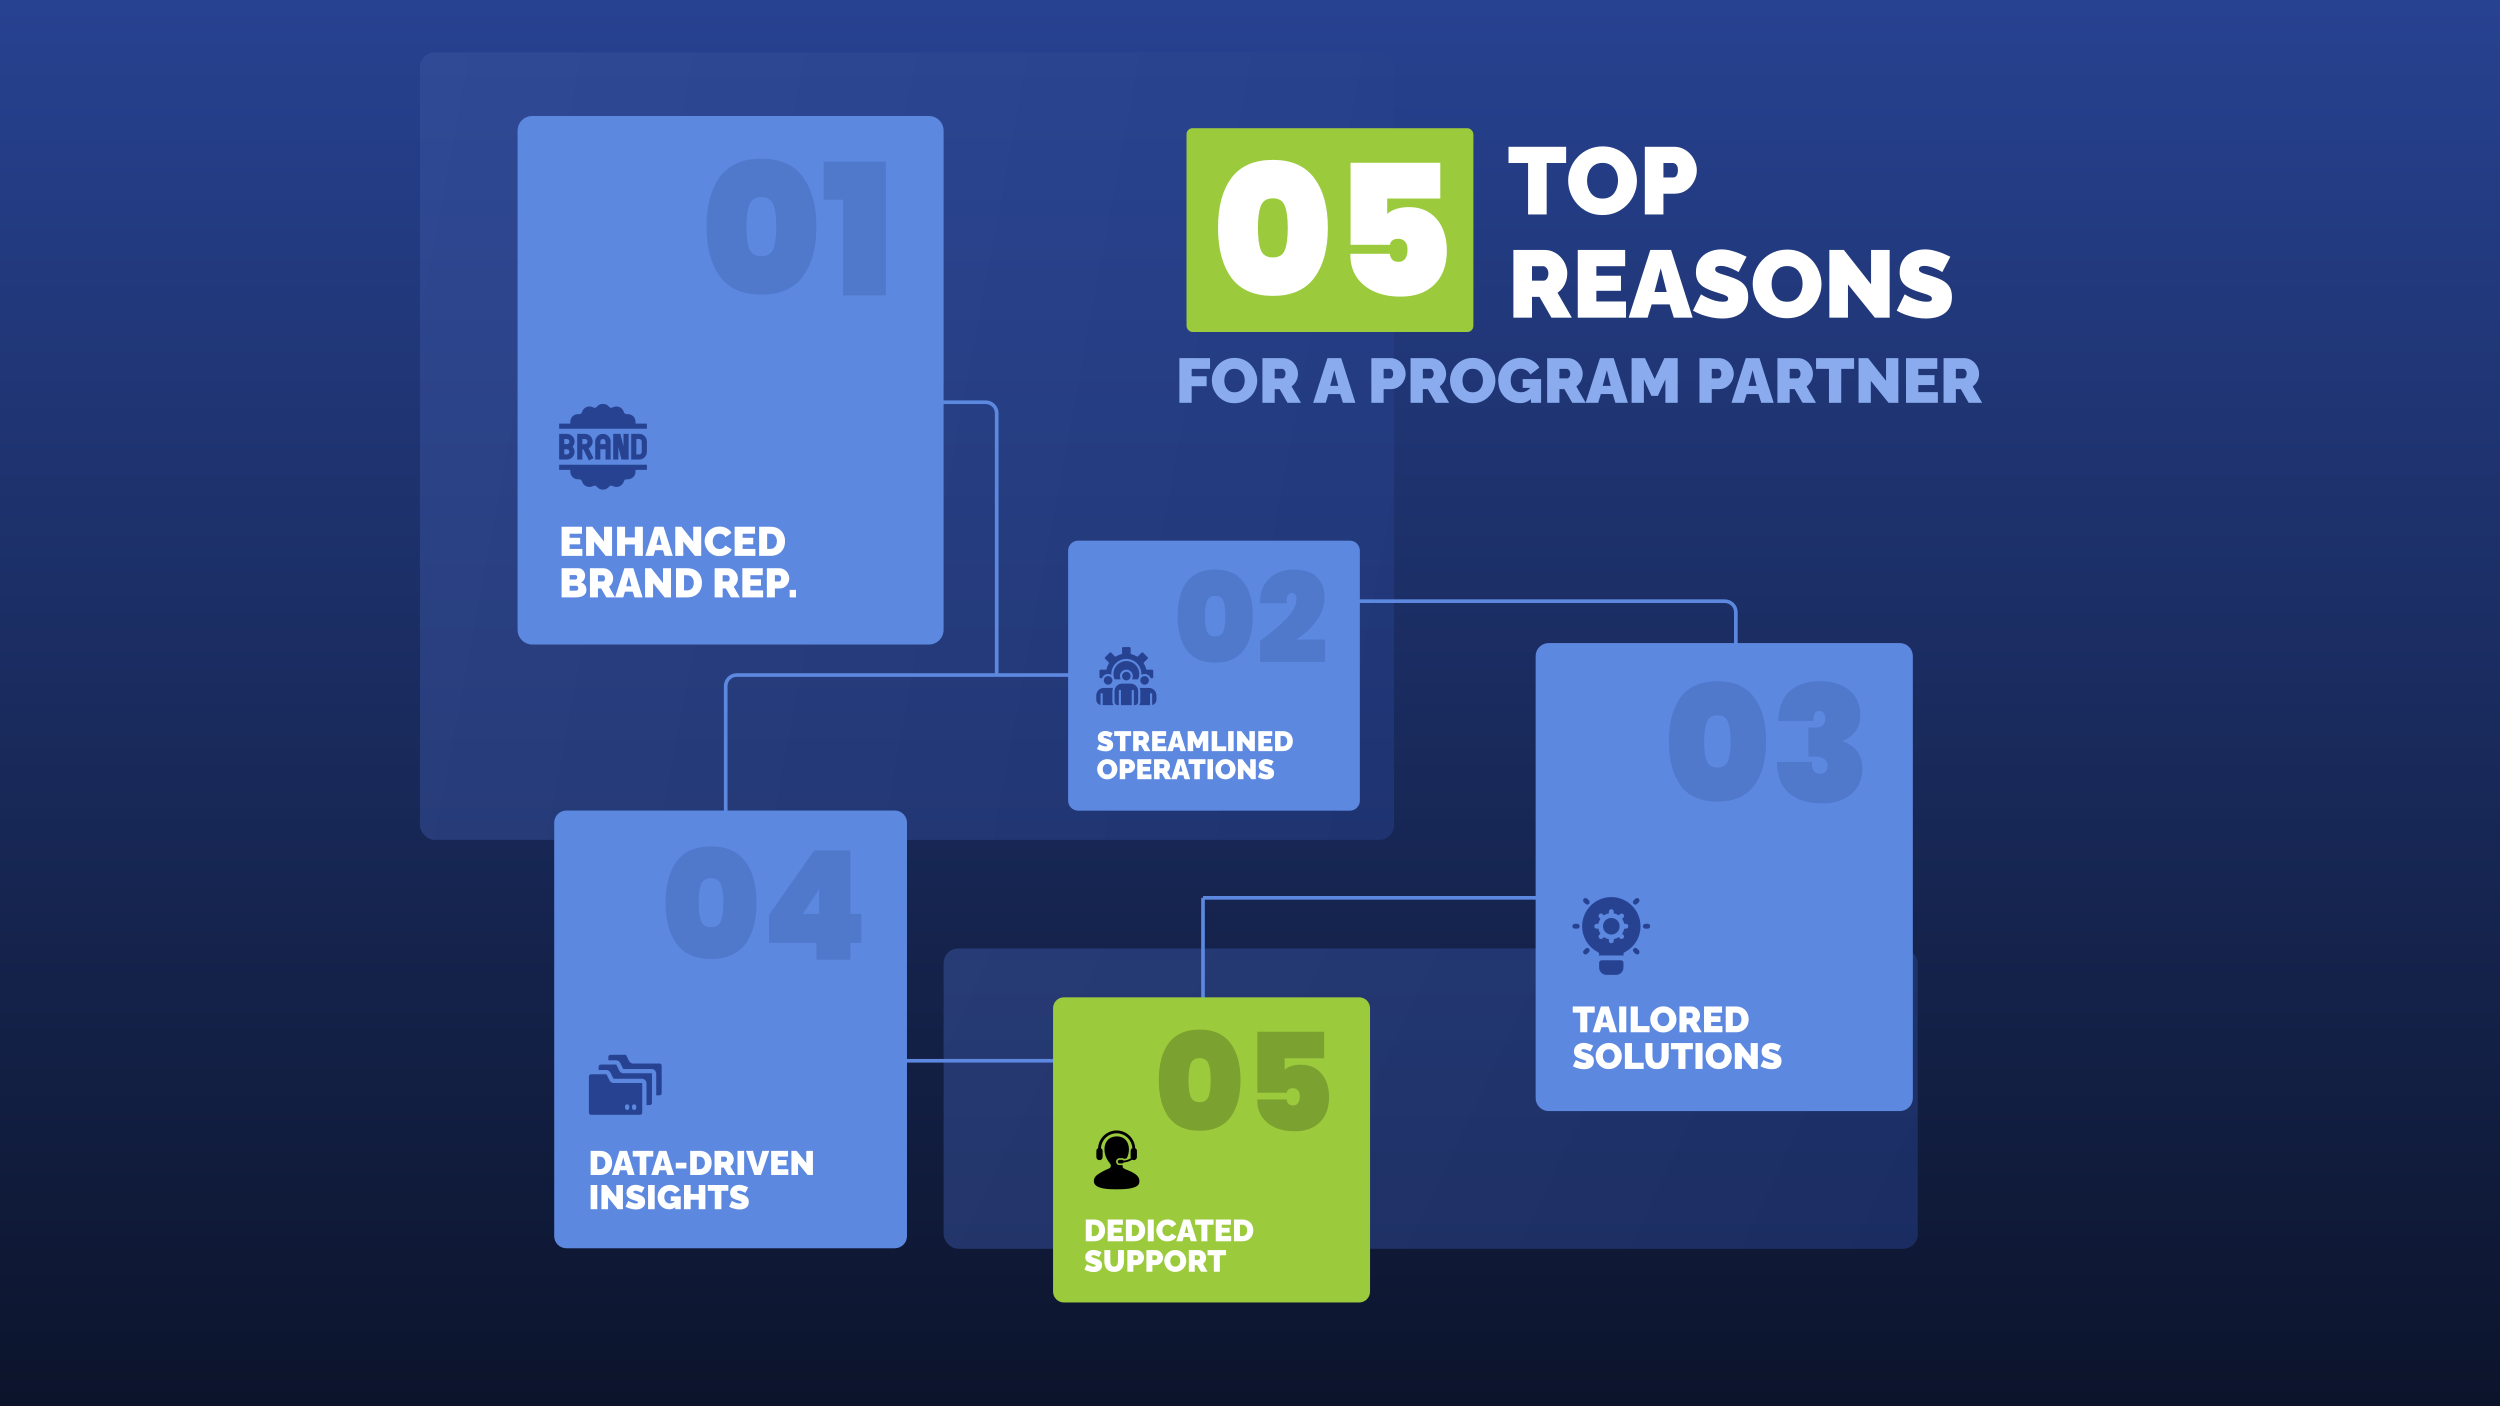 <svg width="2048" height="1152" viewBox="0 0 2048 1152" fill="none" xmlns="http://www.w3.org/2000/svg">
<rect x="0" y="0" width="2048" height="1152" fill="#333333" stroke="none"/>
<g clip-path="url(#clip0_366_673)">
<rect width="2048" height="1152" fill="url(#paint0_linear_366_673)"/>
<rect opacity="0.5" x="344" y="43" width="798" height="645" rx="12" fill="url(#paint1_linear_366_673)"/>
<rect opacity="0.5" x="773" y="777" width="798" height="246" rx="12" fill="url(#paint2_linear_366_673)"/>
<rect x="972" y="105" width="235" height="167" rx="5" fill="#9BCB3C"/>
<path d="M1282.98 133.518H1267.04V175.715H1251.8V133.518H1235.78V120.233H1282.98V133.518ZM1312.7 176.184C1308.48 176.184 1304.65 175.402 1301.21 173.84C1297.77 172.225 1294.8 170.089 1292.3 167.432C1289.85 164.723 1287.95 161.701 1286.6 158.367C1285.29 154.981 1284.64 151.491 1284.64 147.896C1284.64 144.197 1285.35 140.681 1286.75 137.347C1288.16 134.012 1290.11 131.043 1292.61 128.438C1295.17 125.781 1298.16 123.698 1301.6 122.187C1305.09 120.676 1308.89 119.921 1313.01 119.921C1317.23 119.921 1321.06 120.728 1324.5 122.343C1327.93 123.906 1330.88 126.042 1333.33 128.751C1335.77 131.46 1337.65 134.507 1338.95 137.894C1340.31 141.228 1340.98 144.666 1340.98 148.209C1340.98 151.855 1340.28 155.346 1338.87 158.68C1337.52 162.014 1335.57 165.009 1333.01 167.666C1330.51 170.271 1327.54 172.355 1324.11 173.918C1320.67 175.428 1316.86 176.184 1312.7 176.184ZM1300.12 148.052C1300.12 149.928 1300.38 151.751 1300.9 153.522C1301.42 155.241 1302.2 156.804 1303.24 158.211C1304.28 159.565 1305.59 160.659 1307.15 161.493C1308.76 162.274 1310.66 162.665 1312.85 162.665C1315.04 162.665 1316.94 162.248 1318.56 161.415C1320.17 160.581 1321.47 159.461 1322.46 158.055C1323.51 156.596 1324.26 155.007 1324.73 153.288C1325.25 151.517 1325.51 149.719 1325.51 147.896C1325.51 146.02 1325.25 144.223 1324.73 142.504C1324.21 140.785 1323.43 139.248 1322.39 137.894C1321.34 136.487 1320.02 135.393 1318.4 134.612C1316.79 133.83 1314.91 133.439 1312.77 133.439C1310.59 133.439 1308.69 133.856 1307.07 134.69C1305.51 135.523 1304.2 136.643 1303.16 138.05C1302.12 139.404 1301.34 140.967 1300.82 142.738C1300.35 144.458 1300.12 146.229 1300.12 148.052ZM1347.44 175.715V120.233H1371.35C1374.06 120.233 1376.56 120.78 1378.86 121.874C1381.15 122.968 1383.13 124.453 1384.8 126.328C1386.46 128.152 1387.74 130.209 1388.62 132.502C1389.56 134.794 1390.03 137.112 1390.03 139.456C1390.03 142.738 1389.25 145.838 1387.69 148.756C1386.18 151.673 1384.04 154.069 1381.28 155.945C1378.57 157.768 1375.39 158.68 1371.75 158.68H1362.68V175.715H1347.44ZM1362.68 145.395H1370.73C1371.35 145.395 1371.95 145.213 1372.53 144.848C1373.1 144.484 1373.57 143.859 1373.93 142.973C1374.35 142.087 1374.56 140.915 1374.56 139.456C1374.56 137.894 1374.32 136.695 1373.86 135.862C1373.44 134.976 1372.89 134.377 1372.21 134.065C1371.59 133.7 1370.96 133.518 1370.34 133.518H1362.68V145.395Z" fill="white"/>
<path d="M997.799 186.612C997.799 169.316 1001.45 155.719 1008.75 145.821C1016.15 135.923 1027.49 130.974 1042.79 130.974C1057.99 130.974 1069.28 135.973 1076.68 145.971C1084.08 155.869 1087.78 169.416 1087.78 186.612C1087.78 203.908 1084.08 217.555 1076.68 227.553C1069.28 237.451 1057.99 242.4 1042.79 242.4C1027.49 242.4 1016.15 237.451 1008.75 227.553C1001.45 217.555 997.799 203.908 997.799 186.612ZM1054.94 186.612C1054.94 178.614 1054.14 172.615 1052.54 168.616C1050.94 164.517 1047.69 162.467 1042.79 162.467C1037.79 162.467 1034.49 164.517 1032.89 168.616C1031.29 172.615 1030.49 178.614 1030.49 186.612C1030.49 194.71 1031.29 200.809 1032.89 204.908C1034.49 208.907 1037.79 210.907 1042.79 210.907C1047.69 210.907 1050.94 208.907 1052.54 204.908C1054.14 200.809 1054.94 194.71 1054.94 186.612ZM1179.88 162.617H1136.39V175.215C1138.29 173.515 1140.73 172.165 1143.73 171.165C1146.83 170.166 1150.28 169.666 1154.08 169.666C1160.88 169.666 1166.63 171.265 1171.33 174.465C1176.03 177.664 1179.53 181.963 1181.83 187.362C1184.13 192.661 1185.28 198.56 1185.28 205.058C1185.28 217.056 1181.88 226.404 1175.08 233.102C1168.38 239.701 1159.13 243 1147.33 243C1138.74 243 1131.29 241.5 1124.99 238.501C1118.79 235.502 1114.04 231.353 1110.74 226.054C1107.54 220.755 1106.04 214.706 1106.24 207.908H1138.64C1138.64 209.507 1139.18 211.007 1140.28 212.407C1141.38 213.806 1143.18 214.506 1145.68 214.506C1148.18 214.506 1150.03 213.606 1151.23 211.807C1152.43 210.007 1153.03 207.558 1153.03 204.458C1153.03 201.559 1152.33 199.359 1150.93 197.86C1149.63 196.36 1147.73 195.61 1145.23 195.61C1143.13 195.61 1141.53 196.11 1140.43 197.11C1139.33 198.11 1138.79 199.259 1138.79 200.559H1106.39V133.374H1179.88V162.617Z" fill="white"/>
<path d="M1239.77 260.246V204.764H1265.24C1267.95 204.764 1270.45 205.311 1272.74 206.405C1275.04 207.499 1277.02 208.984 1278.68 210.859C1280.35 212.682 1281.63 214.74 1282.51 217.032C1283.45 219.325 1283.92 221.643 1283.92 223.987C1283.92 226.123 1283.61 228.181 1282.98 230.16C1282.35 232.14 1281.44 233.963 1280.25 235.631C1279.05 237.245 1277.61 238.652 1275.95 239.85L1287.67 260.246H1270.95L1261.18 243.21H1255V260.246H1239.77ZM1255 229.926H1264.62C1265.24 229.926 1265.84 229.692 1266.41 229.223C1266.99 228.754 1267.46 228.077 1267.82 227.191C1268.24 226.305 1268.45 225.237 1268.45 223.987C1268.45 222.685 1268.21 221.617 1267.74 220.783C1267.33 219.898 1266.78 219.22 1266.1 218.752C1265.48 218.283 1264.85 218.048 1264.23 218.048H1255V229.926ZM1332.04 246.961V260.246H1292.5V204.764H1331.34V218.048H1307.74V225.863H1327.9V238.209H1307.74V246.961H1332.04ZM1351.94 204.764H1368.98L1386.64 260.246H1371.16L1367.8 249.384H1353.03L1349.75 260.246H1334.2L1351.94 204.764ZM1365.38 239.225L1360.46 219.689L1355.3 239.225H1365.38ZM1424.24 222.893C1424.24 222.893 1423.79 222.633 1422.91 222.112C1422.02 221.591 1420.85 221.018 1419.39 220.393C1417.93 219.715 1416.34 219.116 1414.63 218.595C1412.91 218.074 1411.21 217.814 1409.55 217.814C1408.24 217.814 1407.18 218.022 1406.34 218.439C1405.51 218.856 1405.09 219.559 1405.09 220.549C1405.09 221.487 1405.51 222.242 1406.34 222.815C1407.18 223.388 1408.35 223.909 1409.86 224.378C1411.42 224.847 1413.27 225.42 1415.41 226.097C1418.85 227.139 1421.81 228.337 1424.32 229.692C1426.82 231.046 1428.74 232.791 1430.1 234.927C1431.45 237.011 1432.13 239.798 1432.13 243.289C1432.13 246.623 1431.53 249.436 1430.33 251.728C1429.13 253.968 1427.52 255.765 1425.49 257.12C1423.46 258.474 1421.19 259.464 1418.69 260.089C1416.19 260.662 1413.64 260.949 1411.03 260.949C1408.37 260.949 1405.59 260.689 1402.67 260.168C1399.8 259.595 1397.02 258.839 1394.31 257.901C1391.6 256.912 1389.12 255.765 1386.88 254.463L1393.45 241.101C1393.45 241.101 1393.97 241.413 1395.01 242.038C1396.05 242.663 1397.43 243.367 1399.15 244.148C1400.87 244.93 1402.77 245.633 1404.86 246.258C1406.99 246.883 1409.13 247.196 1411.27 247.196C1412.93 247.196 1414.08 246.987 1414.7 246.571C1415.38 246.102 1415.72 245.503 1415.72 244.773C1415.72 243.679 1415.15 242.846 1414 242.273C1412.85 241.648 1411.34 241.075 1409.47 240.554C1407.64 239.98 1405.61 239.329 1403.37 238.6C1400.14 237.506 1397.49 236.282 1395.4 234.927C1393.32 233.521 1391.78 231.88 1390.79 230.004C1389.8 228.077 1389.31 225.758 1389.31 223.049C1389.31 218.934 1390.27 215.496 1392.2 212.734C1394.13 209.973 1396.65 207.89 1399.78 206.483C1402.96 205.024 1406.37 204.295 1410.02 204.295C1412.72 204.295 1415.33 204.634 1417.83 205.311C1420.38 205.936 1422.75 206.717 1424.94 207.655C1427.18 208.593 1429.13 209.479 1430.8 210.312L1424.24 222.893ZM1463.87 260.715C1459.65 260.715 1455.82 259.933 1452.38 258.37C1448.95 256.755 1445.98 254.619 1443.48 251.962C1441.03 249.254 1439.13 246.232 1437.77 242.898C1436.47 239.512 1435.82 236.021 1435.82 232.427C1435.82 228.728 1436.52 225.211 1437.93 221.877C1439.33 218.543 1441.29 215.574 1443.79 212.969C1446.34 210.312 1449.34 208.228 1452.77 206.717C1456.26 205.207 1460.07 204.451 1464.18 204.451C1468.4 204.451 1472.23 205.259 1475.67 206.874C1479.11 208.437 1482.05 210.573 1484.5 213.281C1486.95 215.99 1488.82 219.038 1490.13 222.424C1491.48 225.758 1492.16 229.197 1492.16 232.739C1492.16 236.386 1491.46 239.876 1490.05 243.21C1488.69 246.545 1486.74 249.54 1484.19 252.197C1481.69 254.802 1478.72 256.886 1475.28 258.448C1471.84 259.959 1468.04 260.715 1463.87 260.715ZM1451.29 232.583C1451.29 234.458 1451.55 236.282 1452.07 238.053C1452.59 239.772 1453.37 241.335 1454.42 242.742C1455.46 244.096 1456.76 245.19 1458.32 246.024C1459.94 246.805 1461.84 247.196 1464.03 247.196C1466.21 247.196 1468.12 246.779 1469.73 245.945C1471.35 245.112 1472.65 243.992 1473.64 242.585C1474.68 241.127 1475.44 239.538 1475.9 237.819C1476.43 236.047 1476.69 234.25 1476.69 232.427C1476.69 230.551 1476.43 228.754 1475.9 227.035C1475.38 225.316 1474.6 223.779 1473.56 222.424C1472.52 221.018 1471.19 219.924 1469.57 219.142C1467.96 218.361 1466.08 217.97 1463.95 217.97C1461.76 217.97 1459.86 218.387 1458.24 219.22C1456.68 220.054 1455.38 221.174 1454.34 222.581C1453.3 223.935 1452.51 225.498 1451.99 227.269C1451.52 228.988 1451.29 230.76 1451.29 232.583ZM1513.85 232.974V260.246H1498.62V204.764H1510.49L1532.77 232.974V204.764H1548V260.246H1535.89L1513.85 232.974ZM1591.13 222.893C1591.13 222.893 1590.69 222.633 1589.8 222.112C1588.92 221.591 1587.75 221.018 1586.29 220.393C1584.83 219.715 1583.24 219.116 1581.52 218.595C1579.8 218.074 1578.11 217.814 1576.44 217.814C1575.14 217.814 1574.07 218.022 1573.24 218.439C1572.4 218.856 1571.99 219.559 1571.99 220.549C1571.99 221.487 1572.4 222.242 1573.24 222.815C1574.07 223.388 1575.24 223.909 1576.75 224.378C1578.32 224.847 1580.17 225.42 1582.3 226.097C1585.74 227.139 1588.71 228.337 1591.21 229.692C1593.71 231.046 1595.64 232.791 1596.99 234.927C1598.35 237.011 1599.02 239.798 1599.02 243.289C1599.02 246.623 1598.42 249.436 1597.23 251.728C1596.03 253.968 1594.41 255.765 1592.38 257.12C1590.35 258.474 1588.08 259.464 1585.58 260.089C1583.08 260.662 1580.53 260.949 1577.93 260.949C1575.27 260.949 1572.48 260.689 1569.56 260.168C1566.7 259.595 1563.91 258.839 1561.2 257.901C1558.49 256.912 1556.02 255.765 1553.78 254.463L1560.34 241.101C1560.34 241.101 1560.86 241.413 1561.91 242.038C1562.95 242.663 1564.33 243.367 1566.05 244.148C1567.77 244.93 1569.67 245.633 1571.75 246.258C1573.89 246.883 1576.02 247.196 1578.16 247.196C1579.83 247.196 1580.97 246.987 1581.6 246.571C1582.28 246.102 1582.61 245.503 1582.61 244.773C1582.61 243.679 1582.04 242.846 1580.89 242.273C1579.75 241.648 1578.24 241.075 1576.36 240.554C1574.54 239.98 1572.51 239.329 1570.27 238.6C1567.04 237.506 1564.38 236.282 1562.3 234.927C1560.21 233.521 1558.68 231.88 1557.69 230.004C1556.7 228.077 1556.2 225.758 1556.2 223.049C1556.2 218.934 1557.17 215.496 1559.09 212.734C1561.02 209.973 1563.55 207.89 1566.67 206.483C1569.85 205.024 1573.26 204.295 1576.91 204.295C1579.62 204.295 1582.22 204.634 1584.72 205.311C1587.28 205.936 1589.65 206.717 1591.83 207.655C1594.07 208.593 1596.03 209.479 1597.7 210.312L1591.13 222.893Z" fill="white"/>
<path d="M966.145 330V293.389H991.257V302.155H976.201V308.24H988.473V316.387H976.201V330H966.145ZM1011.25 330.309C1008.46 330.309 1005.94 329.794 1003.67 328.762C1001.4 327.697 999.44 326.287 997.79 324.534C996.174 322.747 994.919 320.753 994.026 318.553C993.166 316.318 992.737 314.015 992.737 311.643C992.737 309.202 993.201 306.882 994.129 304.682C995.057 302.482 996.346 300.522 997.996 298.803C999.681 297.05 1001.66 295.675 1003.93 294.678C1006.23 293.681 1008.74 293.183 1011.45 293.183C1014.24 293.183 1016.77 293.716 1019.03 294.781C1021.3 295.813 1023.25 297.222 1024.86 299.01C1026.48 300.797 1027.71 302.808 1028.57 305.043C1029.47 307.243 1029.91 309.512 1029.91 311.849C1029.91 314.256 1029.45 316.559 1028.52 318.759C1027.63 320.959 1026.34 322.936 1024.65 324.689C1023 326.408 1021.05 327.783 1018.78 328.814C1016.51 329.811 1014 330.309 1011.25 330.309ZM1002.95 311.746C1002.95 312.984 1003.12 314.187 1003.46 315.356C1003.81 316.49 1004.32 317.521 1005.01 318.45C1005.7 319.343 1006.56 320.065 1007.59 320.615C1008.65 321.131 1009.91 321.389 1011.35 321.389C1012.8 321.389 1014.05 321.114 1015.12 320.564C1016.18 320.014 1017.04 319.275 1017.69 318.346C1018.38 317.384 1018.88 316.335 1019.19 315.201C1019.53 314.032 1019.7 312.846 1019.7 311.643C1019.7 310.405 1019.53 309.22 1019.19 308.085C1018.85 306.951 1018.33 305.937 1017.64 305.043C1016.95 304.115 1016.08 303.393 1015.01 302.877C1013.95 302.361 1012.71 302.104 1011.3 302.104C1009.86 302.104 1008.6 302.379 1007.54 302.929C1006.5 303.479 1005.64 304.218 1004.96 305.146C1004.27 306.04 1003.75 307.071 1003.41 308.24C1003.1 309.374 1002.95 310.543 1002.95 311.746ZM1034.18 330V293.389H1050.99C1052.77 293.389 1054.42 293.75 1055.94 294.472C1057.45 295.194 1058.76 296.174 1059.86 297.411C1060.96 298.614 1061.8 299.972 1062.38 301.485C1063 302.997 1063.31 304.527 1063.31 306.074C1063.31 307.484 1063.1 308.841 1062.69 310.148C1062.28 311.454 1061.68 312.657 1060.89 313.757C1060.1 314.823 1059.15 315.751 1058.05 316.542L1065.79 330H1054.75L1048.3 318.759H1044.23V330H1034.18ZM1044.23 309.993H1050.57C1050.99 309.993 1051.38 309.838 1051.76 309.529C1052.14 309.22 1052.45 308.773 1052.69 308.188C1052.96 307.604 1053.1 306.899 1053.1 306.074C1053.1 305.215 1052.95 304.51 1052.64 303.96C1052.36 303.376 1052 302.929 1051.55 302.619C1051.14 302.31 1050.73 302.155 1050.32 302.155H1044.23V309.993ZM1087.45 293.389H1098.69L1110.34 330H1100.13L1097.92 322.833H1088.17L1086.01 330H1075.74L1087.45 293.389ZM1096.32 316.129L1093.07 303.238L1089.67 316.129H1096.32ZM1123.41 330V293.389H1139.19C1140.97 293.389 1142.62 293.75 1144.14 294.472C1145.65 295.194 1146.95 296.174 1148.05 297.411C1149.15 298.614 1150 299.972 1150.58 301.485C1151.2 302.997 1151.51 304.527 1151.51 306.074C1151.51 308.24 1150.99 310.285 1149.96 312.21C1148.97 314.135 1147.56 315.717 1145.73 316.954C1143.95 318.157 1141.85 318.759 1139.44 318.759H1133.46V330H1123.41ZM1133.46 309.993H1138.77C1139.19 309.993 1139.58 309.873 1139.96 309.632C1140.34 309.391 1140.65 308.979 1140.89 308.394C1141.16 307.81 1141.3 307.037 1141.3 306.074C1141.3 305.043 1141.15 304.252 1140.84 303.702C1140.56 303.118 1140.2 302.722 1139.75 302.516C1139.34 302.276 1138.93 302.155 1138.52 302.155H1133.46V309.993ZM1155.53 330V293.389H1172.34C1174.13 293.389 1175.78 293.75 1177.29 294.472C1178.81 295.194 1180.11 296.174 1181.21 297.411C1182.31 298.614 1183.16 299.972 1183.74 301.485C1184.36 302.997 1184.67 304.527 1184.67 306.074C1184.67 307.484 1184.46 308.841 1184.05 310.148C1183.64 311.454 1183.04 312.657 1182.24 313.757C1181.45 314.823 1180.51 315.751 1179.41 316.542L1187.14 330H1176.11L1169.66 318.759H1165.59V330H1155.53ZM1165.59 309.993H1171.93C1172.34 309.993 1172.74 309.838 1173.12 309.529C1173.5 309.22 1173.81 308.773 1174.05 308.188C1174.32 307.604 1174.46 306.899 1174.46 306.074C1174.46 305.215 1174.3 304.51 1173.99 303.96C1173.72 303.376 1173.36 302.929 1172.91 302.619C1172.5 302.31 1172.09 302.155 1171.67 302.155H1165.59V309.993ZM1206.38 330.309C1203.59 330.309 1201.07 329.794 1198.8 328.762C1196.53 327.697 1194.57 326.287 1192.92 324.534C1191.3 322.747 1190.05 320.753 1189.15 318.553C1188.3 316.318 1187.87 314.015 1187.87 311.643C1187.87 309.202 1188.33 306.882 1189.26 304.682C1190.19 302.482 1191.48 300.522 1193.13 298.803C1194.81 297.05 1196.79 295.675 1199.06 294.678C1201.36 293.681 1203.87 293.183 1206.58 293.183C1209.37 293.183 1211.89 293.716 1214.16 294.781C1216.43 295.813 1218.37 297.222 1219.99 299.01C1221.61 300.797 1222.84 302.808 1223.7 305.043C1224.6 307.243 1225.04 309.512 1225.04 311.849C1225.04 314.256 1224.58 316.559 1223.65 318.759C1222.76 320.959 1221.47 322.936 1219.78 324.689C1218.13 326.408 1216.17 327.783 1213.91 328.814C1211.64 329.811 1209.13 330.309 1206.38 330.309ZM1198.08 311.746C1198.08 312.984 1198.25 314.187 1198.59 315.356C1198.93 316.49 1199.45 317.521 1200.14 318.45C1200.83 319.343 1201.69 320.065 1202.72 320.615C1203.78 321.131 1205.04 321.389 1206.48 321.389C1207.92 321.389 1209.18 321.114 1210.24 320.564C1211.31 320.014 1212.17 319.275 1212.82 318.346C1213.51 317.384 1214.01 316.335 1214.32 315.201C1214.66 314.032 1214.83 312.846 1214.83 311.643C1214.83 310.405 1214.66 309.22 1214.32 308.085C1213.97 306.951 1213.46 305.937 1212.77 305.043C1212.08 304.115 1211.21 303.393 1210.14 302.877C1209.08 302.361 1207.84 302.104 1206.43 302.104C1204.99 302.104 1203.73 302.379 1202.66 302.929C1201.63 303.479 1200.77 304.218 1200.09 305.146C1199.4 306.04 1198.88 307.071 1198.54 308.24C1198.23 309.374 1198.08 310.543 1198.08 311.746ZM1245.14 330.258C1242.76 330.258 1240.5 329.845 1238.33 329.02C1236.2 328.161 1234.31 326.923 1232.66 325.308C1231.01 323.658 1229.7 321.681 1228.74 319.378C1227.81 317.04 1227.35 314.376 1227.35 311.385C1227.35 308.807 1227.83 306.418 1228.79 304.218C1229.75 302.018 1231.08 300.093 1232.76 298.443C1234.48 296.758 1236.47 295.452 1238.74 294.524C1241.01 293.595 1243.47 293.131 1246.12 293.131C1249.42 293.131 1252.41 293.853 1255.09 295.297C1257.77 296.707 1259.76 298.649 1261.07 301.124L1253.59 306.848C1252.87 305.404 1251.79 304.252 1250.34 303.393C1248.9 302.499 1247.37 302.052 1245.75 302.052C1244.55 302.052 1243.45 302.293 1242.45 302.774C1241.46 303.255 1240.58 303.926 1239.82 304.785C1239.1 305.644 1238.54 306.676 1238.12 307.879C1237.74 309.048 1237.56 310.337 1237.56 311.746C1237.56 313.19 1237.76 314.496 1238.17 315.665C1238.59 316.834 1239.15 317.848 1239.88 318.707C1240.63 319.532 1241.53 320.186 1242.56 320.667C1243.59 321.114 1244.74 321.337 1246.01 321.337C1247.63 321.337 1249.18 320.942 1250.65 320.151C1252.13 319.326 1253.47 318.175 1254.68 316.696V326.494C1251.93 329.003 1248.75 330.258 1245.14 330.258ZM1254.16 317.728H1247.4V310.509H1262.46V330H1254.16V317.728ZM1267.42 330V293.389H1284.23C1286.02 293.389 1287.67 293.75 1289.19 294.472C1290.7 295.194 1292 296.174 1293.1 297.411C1294.2 298.614 1295.05 299.972 1295.63 301.485C1296.25 302.997 1296.56 304.527 1296.56 306.074C1296.56 307.484 1296.35 308.841 1295.94 310.148C1295.53 311.454 1294.93 312.657 1294.14 313.757C1293.34 314.823 1292.4 315.751 1291.3 316.542L1299.03 330H1288L1281.55 318.759H1277.48V330H1267.42ZM1277.48 309.993H1283.82C1284.23 309.993 1284.63 309.838 1285.01 309.529C1285.39 309.22 1285.7 308.773 1285.94 308.188C1286.21 307.604 1286.35 306.899 1286.35 306.074C1286.35 305.215 1286.19 304.51 1285.89 303.96C1285.61 303.376 1285.25 302.929 1284.8 302.619C1284.39 302.31 1283.98 302.155 1283.56 302.155H1277.48V309.993ZM1310.68 293.389H1321.92L1333.57 330H1323.36L1321.15 322.833H1311.4L1309.23 330H1298.97L1310.68 293.389ZM1319.55 316.129L1316.3 303.238L1312.89 316.129H1319.55ZM1364.3 330V310.715L1358.17 324.276H1352.81L1346.67 310.715V330H1336.61V293.389H1347.6L1355.49 310.612L1363.43 293.389H1374.36V330H1364.3ZM1392.21 330V293.389H1407.99C1409.77 293.389 1411.42 293.75 1412.94 294.472C1414.45 295.194 1415.75 296.174 1416.85 297.411C1417.95 298.614 1418.8 299.972 1419.38 301.485C1420 302.997 1420.31 304.527 1420.31 306.074C1420.31 308.24 1419.79 310.285 1418.76 312.21C1417.77 314.135 1416.36 315.717 1414.53 316.954C1412.75 318.157 1410.65 318.759 1408.24 318.759H1402.26V330H1392.21ZM1402.26 309.993H1407.57C1407.99 309.993 1408.38 309.873 1408.76 309.632C1409.14 309.391 1409.45 308.979 1409.69 308.394C1409.96 307.81 1410.1 307.037 1410.1 306.074C1410.1 305.043 1409.95 304.252 1409.64 303.702C1409.36 303.118 1409 302.722 1408.55 302.516C1408.14 302.276 1407.73 302.155 1407.32 302.155H1402.26V309.993ZM1430.12 293.389H1441.36L1453.02 330H1442.81L1440.59 322.833H1430.84L1428.68 330H1418.42L1430.12 293.389ZM1438.99 316.129L1435.74 303.238L1432.34 316.129H1438.99ZM1456.06 330V293.389H1472.87C1474.66 293.389 1476.31 293.75 1477.82 294.472C1479.33 295.194 1480.64 296.174 1481.74 297.411C1482.84 298.614 1483.68 299.972 1484.26 301.485C1484.88 302.997 1485.19 304.527 1485.19 306.074C1485.19 307.484 1484.99 308.841 1484.57 310.148C1484.16 311.454 1483.56 312.657 1482.77 313.757C1481.98 314.823 1481.03 315.751 1479.93 316.542L1487.67 330H1476.63L1470.19 318.759H1466.11V330H1456.06ZM1466.11 309.993H1472.46C1472.87 309.993 1473.26 309.838 1473.64 309.529C1474.02 309.22 1474.33 308.773 1474.57 308.188C1474.84 307.604 1474.98 306.899 1474.98 306.074C1474.98 305.215 1474.83 304.51 1474.52 303.96C1474.24 303.376 1473.88 302.929 1473.44 302.619C1473.02 302.31 1472.61 302.155 1472.2 302.155H1466.11V309.993ZM1518.87 302.155H1508.35V330H1498.29V302.155H1487.72V293.389H1518.87V302.155ZM1532.58 312.004V330H1522.53V293.389H1530.37L1545.06 312.004V293.389H1555.12V330H1547.12L1532.58 312.004ZM1587.49 321.234V330H1561.4V293.389H1587.03V302.155H1571.46V307.312H1584.76V315.459H1571.46V321.234H1587.49ZM1592.17 330V293.389H1608.98C1610.77 293.389 1612.42 293.75 1613.93 294.472C1615.44 295.194 1616.75 296.174 1617.85 297.411C1618.95 298.614 1619.79 299.972 1620.38 301.485C1620.99 302.997 1621.3 304.527 1621.3 306.074C1621.3 307.484 1621.1 308.841 1620.69 310.148C1620.27 311.454 1619.67 312.657 1618.88 313.757C1618.09 314.823 1617.14 315.751 1616.04 316.542L1623.78 330H1612.74L1606.3 318.759H1602.23V330H1592.17ZM1602.23 309.993H1608.57C1608.98 309.993 1609.38 309.838 1609.75 309.529C1610.13 309.22 1610.44 308.773 1610.68 308.188C1610.96 307.604 1611.09 306.899 1611.09 306.074C1611.09 305.215 1610.94 304.51 1610.63 303.96C1610.36 303.376 1609.99 302.929 1609.55 302.619C1609.14 302.31 1608.72 302.155 1608.31 302.155H1602.23V309.993Z" fill="#8AACEF"/>
<path d="M424 107C424 100.373 429.373 95 436 95H761C767.627 95 773 100.373 773 107V516C773 522.627 767.627 528 761 528H436C429.373 528 424 522.627 424 516V107Z" fill="#5C88E0"/>
<path d="M477.078 449.665V455.385H460.052V431.495H476.775V437.215H466.614V440.58H475.295V445.896H466.614V449.665H477.078ZM486.69 443.642V455.385H480.129V431.495H485.243L494.833 443.642V431.495H501.394V455.385H496.178L486.69 443.642ZM526.626 431.495V455.385H520.065V446.031H512.057V455.385H505.495V431.495H512.057V440.311H520.065V431.495H526.626ZM536.249 431.495H543.584L551.188 455.385H544.526L543.079 450.708H536.72L535.307 455.385H528.611L536.249 431.495ZM542.036 446.334L539.916 437.922L537.696 446.334H542.036ZM559.734 443.642V455.385H553.173V431.495H558.287L567.877 443.642V431.495H574.438V455.385H569.222L559.734 443.642ZM577.227 443.238C577.227 441.78 577.496 440.356 578.035 438.965C578.596 437.552 579.403 436.273 580.457 435.129C581.512 433.985 582.79 433.077 584.293 432.404C585.818 431.708 587.534 431.361 589.441 431.361C591.729 431.361 593.725 431.843 595.43 432.808C597.135 433.75 598.402 435.006 599.232 436.576L594.219 440.143C593.927 439.358 593.501 438.752 592.94 438.326C592.402 437.899 591.808 437.608 591.157 437.451C590.529 437.271 589.912 437.182 589.307 437.182C588.364 437.182 587.546 437.372 586.85 437.754C586.177 438.113 585.617 438.595 585.168 439.2C584.742 439.806 584.416 440.479 584.192 441.219C583.99 441.96 583.889 442.7 583.889 443.44C583.889 444.27 584.013 445.066 584.259 445.829C584.506 446.592 584.865 447.276 585.336 447.881C585.807 448.465 586.379 448.924 587.052 449.261C587.748 449.597 588.521 449.766 589.374 449.766C589.979 449.766 590.596 449.676 591.224 449.496C591.852 449.295 592.424 448.981 592.94 448.554C593.456 448.128 593.849 447.556 594.118 446.838L599.468 450.035C598.997 451.201 598.212 452.199 597.113 453.029C596.013 453.859 594.769 454.499 593.378 454.947C591.987 455.373 590.608 455.587 589.239 455.587C587.467 455.587 585.841 455.239 584.36 454.543C582.902 453.826 581.635 452.884 580.558 451.717C579.504 450.528 578.685 449.205 578.102 447.747C577.519 446.266 577.227 444.763 577.227 443.238ZM618.829 449.665V455.385H601.803V431.495H618.526V437.215H608.364V440.58H617.045V445.896H608.364V449.665H618.829ZM621.88 455.385V431.495H631.065C633.712 431.495 635.922 432.034 637.694 433.11C639.488 434.165 640.834 435.6 641.731 437.417C642.651 439.212 643.111 441.208 643.111 443.406C643.111 445.829 642.606 447.937 641.597 449.732C640.61 451.526 639.208 452.917 637.391 453.904C635.596 454.891 633.488 455.385 631.065 455.385H621.88ZM636.449 443.406C636.449 442.173 636.236 441.096 635.809 440.176C635.383 439.234 634.766 438.505 633.959 437.989C633.151 437.473 632.187 437.215 631.065 437.215H628.441V449.665H631.065C632.209 449.665 633.174 449.395 633.959 448.857C634.766 448.319 635.383 447.579 635.809 446.636C636.236 445.672 636.449 444.595 636.449 443.406ZM480.375 483.261C480.375 484.697 479.983 485.863 479.198 486.76C478.435 487.657 477.403 488.319 476.102 488.745C474.801 489.172 473.365 489.385 471.795 489.385H460.052V465.495H473.915C475.037 465.495 476.001 465.798 476.809 466.404C477.639 466.987 478.267 467.75 478.693 468.692C479.141 469.634 479.366 470.61 479.366 471.619C479.366 472.718 479.074 473.784 478.491 474.816C477.93 475.847 477.078 476.621 475.934 477.137C477.302 477.541 478.379 478.248 479.164 479.257C479.971 480.266 480.375 481.601 480.375 483.261ZM473.713 481.915C473.713 481.511 473.635 481.164 473.478 480.872C473.343 480.558 473.152 480.311 472.906 480.132C472.659 479.952 472.367 479.863 472.031 479.863H466.614V483.867H471.795C472.154 483.867 472.479 483.788 472.771 483.631C473.063 483.474 473.287 483.25 473.444 482.958C473.623 482.666 473.713 482.319 473.713 481.915ZM466.614 471.081V474.748H471.089C471.38 474.748 471.661 474.703 471.93 474.614C472.199 474.501 472.423 474.311 472.603 474.042C472.782 473.772 472.872 473.391 472.872 472.898C472.872 472.449 472.793 472.101 472.636 471.855C472.502 471.585 472.311 471.395 472.064 471.283C471.84 471.148 471.582 471.081 471.291 471.081H466.614ZM483.283 489.385V465.495H494.252C495.419 465.495 496.495 465.731 497.482 466.202C498.469 466.673 499.322 467.312 500.039 468.12C500.757 468.905 501.307 469.791 501.688 470.778C502.092 471.765 502.294 472.763 502.294 473.772C502.294 474.692 502.159 475.578 501.89 476.431C501.621 477.283 501.228 478.068 500.712 478.786C500.196 479.481 499.58 480.087 498.862 480.603L503.909 489.385H496.708L492.503 482.05H489.844V489.385H483.283ZM489.844 476.33H493.983C494.252 476.33 494.51 476.229 494.757 476.027C495.004 475.825 495.206 475.533 495.363 475.152C495.542 474.771 495.632 474.311 495.632 473.772C495.632 473.212 495.531 472.752 495.329 472.393C495.149 472.012 494.914 471.72 494.622 471.518C494.353 471.316 494.084 471.215 493.815 471.215H489.844V476.33ZM511.506 465.495H518.841L526.446 489.385H519.784L518.337 484.708H511.978L510.564 489.385H503.869L511.506 465.495ZM517.294 480.334L515.174 471.922L512.953 480.334H517.294ZM534.992 477.642V489.385H528.431V465.495H533.545L543.134 477.642V465.495H549.695V489.385H544.48L534.992 477.642ZM553.797 489.385V465.495H562.983C565.63 465.495 567.839 466.034 569.611 467.11C571.406 468.165 572.752 469.6 573.649 471.417C574.569 473.212 575.028 475.208 575.028 477.406C575.028 479.829 574.524 481.937 573.514 483.732C572.527 485.526 571.125 486.917 569.308 487.904C567.514 488.891 565.405 489.385 562.983 489.385H553.797ZM568.366 477.406C568.366 476.173 568.153 475.096 567.727 474.176C567.301 473.234 566.684 472.505 565.876 471.989C565.069 471.473 564.104 471.215 562.983 471.215H560.358V483.665H562.983C564.127 483.665 565.091 483.395 565.876 482.857C566.684 482.319 567.301 481.579 567.727 480.636C568.153 479.672 568.366 478.595 568.366 477.406ZM585.44 489.385V465.495H596.409C597.575 465.495 598.652 465.731 599.639 466.202C600.626 466.673 601.478 467.312 602.196 468.12C602.914 468.905 603.463 469.791 603.845 470.778C604.248 471.765 604.45 472.763 604.45 473.772C604.45 474.692 604.316 475.578 604.046 476.431C603.777 477.283 603.385 478.068 602.869 478.786C602.353 479.481 601.736 480.087 601.018 480.603L606.065 489.385H598.865L594.659 482.05H592.001V489.385H585.44ZM592.001 476.33H596.139C596.409 476.33 596.667 476.229 596.913 476.027C597.16 475.825 597.362 475.533 597.519 475.152C597.698 474.771 597.788 474.311 597.788 473.772C597.788 473.212 597.687 472.752 597.485 472.393C597.306 472.012 597.07 471.72 596.779 471.518C596.51 471.316 596.24 471.215 595.971 471.215H592.001V476.33ZM625.17 483.665V489.385H608.145V465.495H624.867V471.215H614.706V474.58H623.387V479.896H614.706V483.665H625.17ZM628.221 489.385V465.495H638.517C639.684 465.495 640.76 465.731 641.747 466.202C642.734 466.673 643.587 467.312 644.304 468.12C645.022 468.905 645.572 469.791 645.953 470.778C646.357 471.765 646.559 472.763 646.559 473.772C646.559 475.186 646.222 476.52 645.549 477.776C644.899 479.033 643.979 480.064 642.79 480.872C641.624 481.657 640.256 482.05 638.685 482.05H634.782V489.385H628.221ZM634.782 476.33H638.248C638.517 476.33 638.775 476.251 639.022 476.094C639.269 475.937 639.471 475.668 639.628 475.287C639.807 474.905 639.897 474.401 639.897 473.772C639.897 473.1 639.796 472.584 639.594 472.225C639.414 471.843 639.179 471.585 638.887 471.451C638.618 471.294 638.349 471.215 638.08 471.215H634.782V476.33ZM646.909 489.385V483.194H652.091V489.385H646.909Z" fill="white"/>
<g clip-path="url(#clip1_366_673)">
<path d="M470.692 370.156C470.692 368.532 470.059 367.064 469.049 365.943C470.059 364.823 470.692 363.355 470.692 361.731C470.692 358.247 467.858 355.413 464.374 355.413H458.055C458.055 357.03 458.055 377.528 458.055 376.474H464.374C467.858 376.474 470.692 373.64 470.692 370.156ZM462.267 359.625H464.374C465.536 359.625 466.48 360.569 466.48 361.731C466.48 362.893 465.536 363.837 464.374 363.837H462.267V359.625ZM462.267 368.05H464.374C465.536 368.05 466.48 368.994 466.48 370.156C466.48 371.318 465.536 372.262 464.374 372.262H462.267V368.05Z" fill="#274291"/>
<path d="M485.49 361.731C485.49 358.247 482.656 355.413 479.172 355.413H472.854C472.854 357.03 472.854 377.528 472.854 376.474H477.066V368.05H477.87L482.442 377.194L486.21 375.31L482.181 367.252C484.142 366.178 485.49 364.12 485.49 361.731ZM477.066 363.837V359.625H479.172C480.334 359.625 481.278 360.569 481.278 361.731C481.278 362.893 480.334 363.837 479.172 363.837H477.066Z" fill="#274291"/>
<path d="M500.233 376.474C500.233 374.876 500.233 361.018 500.233 361.731C500.233 358.247 497.399 355.413 493.915 355.413C490.431 355.413 487.596 358.247 487.596 361.731C487.596 365.127 487.596 376.907 487.596 376.474H491.809V368.05H496.021V376.474H500.233ZM491.809 363.837V361.731C491.809 360.569 492.753 359.625 493.915 359.625C495.077 359.625 496.021 360.569 496.021 361.731V363.837H491.809Z" fill="#274291"/>
<path d="M523.626 355.413H517.083V376.474H523.626C527.111 376.474 529.945 373.64 529.945 370.156V361.731C529.945 358.247 527.111 355.413 523.626 355.413ZM525.733 370.156C525.733 371.318 524.788 372.262 523.626 372.262H521.295V359.625H523.626C524.788 359.625 525.733 360.569 525.733 361.731V370.156Z" fill="#274291"/>
<path d="M509.119 376.474H514.976V355.413H510.764V365.684L508.197 355.413H502.34V376.474H506.552V366.203L509.119 376.474Z" fill="#274291"/>
<path d="M520.666 346.988C520.649 346.863 520.614 346.741 520.62 346.61L520.618 345.721C520.684 344 520.013 342.305 518.783 341.079C517.553 339.845 515.85 339.175 514.217 339.238H513.199C512.372 339.218 511.531 338.738 511.184 337.815L510.85 337.052C510.254 335.394 508.964 334.076 507.399 333.477C505.844 332.794 504.032 332.813 502.432 333.51L501.539 333.895C500.706 334.259 499.773 334.073 499.11 333.368L498.514 332.776C496.227 330.225 491.525 330.308 489.394 332.693L488.67 333.417C488.059 334.071 487.126 334.257 486.282 333.89L485.412 333.518C483.796 332.804 481.98 332.792 480.521 333.438C478.866 334.076 477.576 335.394 477.027 336.93L476.609 337.909C476.299 338.738 475.468 339.285 474.581 339.238L473.693 339.24C471.928 339.187 470.279 339.847 469.051 341.075C467.816 342.305 467.146 344 467.21 345.641L467.212 346.708C467.216 346.796 467.138 346.896 467.126 346.988H458.055V351.2C459.521 351.2 532.283 351.2 529.945 351.2V346.988H520.666Z" fill="#274291"/>
<path d="M458.055 380.686V384.899H467.164C467.181 385.024 467.215 385.146 467.21 385.277L467.212 386.166C467.146 387.887 467.817 389.582 469.046 390.808C470.276 392.042 471.942 392.675 473.613 392.649H474.631C475.351 392.628 476.297 393.146 476.646 394.072L476.979 394.835C477.576 396.493 478.866 397.811 480.431 398.41C481.984 399.093 483.798 399.076 485.398 398.377L486.29 397.992C487.13 397.628 488.057 397.813 488.719 398.519L489.316 399.111C490.46 400.386 492.136 401.117 493.915 401.117C495.694 401.117 497.37 400.386 498.436 399.193L499.16 398.47C499.772 397.816 500.708 397.628 501.548 397.997L502.418 398.369C504.028 399.078 505.844 399.091 507.309 398.449C508.964 397.811 510.254 396.493 510.803 394.956L511.221 393.977C511.531 393.149 512.3 392.614 513.249 392.649L514.137 392.647C515.931 392.749 517.553 392.042 518.779 390.812C520.013 389.582 520.684 387.887 520.62 386.246L520.618 385.178C520.614 385.091 520.692 384.991 520.704 384.899H529.945V380.686C528.479 380.686 455.717 380.686 458.055 380.686Z" fill="#274291"/>
</g>
<path d="M578.799 185.612C578.799 168.316 582.448 154.719 589.747 144.821C597.145 134.923 608.493 129.974 623.789 129.974C638.986 129.974 650.284 134.973 657.682 144.971C665.08 154.869 668.78 168.416 668.78 185.612C668.78 202.908 665.08 216.555 657.682 226.553C650.284 236.451 638.986 241.4 623.789 241.4C608.493 241.4 597.145 236.451 589.747 226.553C582.448 216.555 578.799 202.908 578.799 185.612ZM635.937 185.612C635.937 177.614 635.137 171.615 633.537 167.616C631.938 163.517 628.688 161.467 623.789 161.467C618.79 161.467 615.491 163.517 613.891 167.616C612.292 171.615 611.492 177.614 611.492 185.612C611.492 193.71 612.292 199.809 613.891 203.908C615.491 207.907 618.79 209.907 623.789 209.907C628.688 209.907 631.938 207.907 633.537 203.908C635.137 199.809 635.937 193.71 635.937 185.612ZM674.795 163.567V132.374H725.634V242H690.691V163.567H674.795Z" fill="#233A80" fill-opacity="0.21"/>
<path d="M769.5 329.5H807.5C812.471 329.5 816.5 333.529 816.5 338.5V553M816.5 553H877.5M816.5 553H603.5C598.529 553 594.5 557.029 594.5 562V664.5V860C594.5 864.971 598.529 869 603.5 869H877.5H976.5C981.471 869 985.5 864.971 985.5 860V735.5M985.5 735.5H1258.5M985.5 735.5H1413C1417.97 735.5 1422 731.471 1422 726.5V501.5C1422 496.529 1417.97 492.5 1413 492.5H1113" stroke="#5C88E0" stroke-width="3"/>
<path d="M875 451.12C875 446.582 878.679 442.903 883.218 442.903H1105.78C1110.32 442.903 1114 446.582 1114 451.12V655.88C1114 660.418 1110.32 664.097 1105.78 664.097H883.218C878.679 664.097 875 660.418 875 655.88V451.12Z" fill="#5C88E0"/>
<path d="M909.597 604.29C909.597 604.29 909.467 604.213 909.206 604.059C908.944 603.905 908.599 603.737 908.169 603.552C907.739 603.352 907.27 603.176 906.763 603.022C906.256 602.869 905.757 602.792 905.265 602.792C904.881 602.792 904.566 602.853 904.321 602.976C904.075 603.099 903.952 603.306 903.952 603.598C903.952 603.875 904.075 604.098 904.321 604.266C904.566 604.435 904.912 604.589 905.358 604.727C905.818 604.866 906.364 605.035 906.994 605.234C908.007 605.541 908.883 605.895 909.62 606.294C910.358 606.694 910.926 607.208 911.325 607.838C911.725 608.452 911.924 609.274 911.924 610.303C911.924 611.287 911.748 612.116 911.395 612.792C911.041 613.452 910.565 613.982 909.966 614.382C909.367 614.781 908.699 615.073 907.961 615.257C907.224 615.426 906.471 615.511 905.703 615.511C904.92 615.511 904.098 615.434 903.238 615.28C902.393 615.112 901.571 614.889 900.772 614.612C899.973 614.32 899.244 613.982 898.583 613.598L900.519 609.658C900.519 609.658 900.672 609.75 900.98 609.935C901.287 610.119 901.694 610.326 902.201 610.557C902.708 610.787 903.268 610.995 903.883 611.179C904.513 611.363 905.142 611.456 905.772 611.456C906.264 611.456 906.602 611.394 906.786 611.271C906.986 611.133 907.086 610.956 907.086 610.741C907.086 610.419 906.917 610.173 906.579 610.004C906.241 609.82 905.795 609.651 905.242 609.497C904.705 609.328 904.106 609.136 903.445 608.921C902.493 608.598 901.709 608.237 901.095 607.838C900.48 607.423 900.027 606.939 899.735 606.386C899.443 605.818 899.298 605.134 899.298 604.336C899.298 603.122 899.582 602.108 900.15 601.294C900.718 600.48 901.463 599.865 902.385 599.451C903.322 599.021 904.328 598.806 905.404 598.806C906.202 598.806 906.97 598.905 907.708 599.105C908.461 599.289 909.159 599.52 909.805 599.796C910.465 600.073 911.041 600.334 911.533 600.58L909.597 604.29ZM926.653 602.861H921.952V615.304H917.459V602.861H912.735V598.944H926.653V602.861ZM928.289 615.304V598.944H935.801C936.599 598.944 937.337 599.105 938.013 599.428C938.689 599.75 939.272 600.188 939.764 600.741C940.255 601.279 940.632 601.885 940.893 602.561C941.169 603.237 941.308 603.921 941.308 604.612C941.308 605.242 941.216 605.849 941.031 606.432C940.847 607.016 940.578 607.554 940.225 608.045C939.871 608.522 939.449 608.936 938.957 609.29L942.414 615.304H937.483L934.603 610.28H932.782V615.304H928.289ZM932.782 606.363H935.616C935.801 606.363 935.977 606.294 936.146 606.156C936.315 606.018 936.454 605.818 936.561 605.557C936.684 605.296 936.745 604.981 936.745 604.612C936.745 604.228 936.676 603.913 936.538 603.667C936.415 603.406 936.254 603.207 936.054 603.068C935.87 602.93 935.685 602.861 935.501 602.861H932.782V606.363ZM955.497 611.386V615.304H943.838V598.944H955.29V602.861H948.331V605.165H954.276V608.806H948.331V611.386H955.497ZM961.365 598.944H966.388L971.596 615.304H967.034L966.043 612.101H961.688L960.72 615.304H956.135L961.365 598.944ZM965.328 609.105L963.877 603.345L962.356 609.105H965.328ZM985.329 615.304V606.686L982.587 612.746H980.19L977.448 606.686V615.304H972.955V598.944H977.863L981.388 606.64L984.937 598.944H989.822V615.304H985.329ZM992.622 615.304V598.944H997.115V611.386H1004.53V615.304H992.622ZM1006.1 615.304V598.944H1010.59V615.304H1006.1ZM1017.91 607.262V615.304H1013.41V598.944H1016.92L1023.48 607.262V598.944H1027.98V615.304H1024.4L1017.91 607.262ZM1042.44 611.386V615.304H1030.78V598.944H1042.24V602.861H1035.28V605.165H1041.22V608.806H1035.28V611.386H1042.44ZM1044.53 615.304V598.944H1050.82C1052.64 598.944 1054.15 599.312 1055.36 600.05C1056.59 600.772 1057.51 601.755 1058.13 602.999C1058.76 604.228 1059.07 605.595 1059.07 607.101C1059.07 608.76 1058.73 610.204 1058.04 611.432C1057.36 612.661 1056.4 613.614 1055.16 614.29C1053.93 614.966 1052.48 615.304 1050.82 615.304H1044.53ZM1054.51 607.101C1054.51 606.256 1054.36 605.518 1054.07 604.889C1053.78 604.243 1053.36 603.744 1052.81 603.391C1052.25 603.038 1051.59 602.861 1050.82 602.861H1049.03V611.386H1050.82C1051.61 611.386 1052.27 611.202 1052.81 610.833C1053.36 610.465 1053.78 609.958 1054.07 609.313C1054.36 608.652 1054.51 607.915 1054.51 607.101ZM907.063 638.442C905.818 638.442 904.689 638.211 903.675 637.751C902.662 637.274 901.786 636.645 901.049 635.861C900.327 635.062 899.766 634.171 899.367 633.188C898.983 632.19 898.791 631.161 898.791 630.101C898.791 629.01 898.998 627.973 899.413 626.99C899.827 626.007 900.404 625.131 901.141 624.363C901.894 623.58 902.777 622.965 903.791 622.52C904.82 622.074 905.941 621.852 907.155 621.852C908.399 621.852 909.528 622.09 910.542 622.566C911.556 623.027 912.424 623.657 913.146 624.455C913.868 625.254 914.421 626.153 914.805 627.151C915.204 628.134 915.404 629.148 915.404 630.193C915.404 631.268 915.196 632.297 914.782 633.28C914.382 634.264 913.806 635.147 913.054 635.93C912.316 636.698 911.441 637.313 910.427 637.774C909.413 638.219 908.292 638.442 907.063 638.442ZM903.353 630.147C903.353 630.7 903.43 631.237 903.583 631.76C903.737 632.267 903.967 632.727 904.275 633.142C904.582 633.542 904.966 633.864 905.427 634.11C905.903 634.34 906.464 634.456 907.109 634.456C907.754 634.456 908.315 634.333 908.791 634.087C909.267 633.841 909.651 633.511 909.943 633.096C910.25 632.666 910.473 632.197 910.611 631.691C910.765 631.168 910.842 630.638 910.842 630.101C910.842 629.548 910.765 629.018 910.611 628.511C910.457 628.004 910.227 627.551 909.92 627.151C909.613 626.737 909.221 626.414 908.745 626.184C908.268 625.953 907.715 625.838 907.086 625.838C906.441 625.838 905.88 625.961 905.404 626.207C904.943 626.452 904.559 626.783 904.252 627.197C903.944 627.597 903.714 628.058 903.56 628.58C903.422 629.087 903.353 629.609 903.353 630.147ZM917.308 638.304V621.944H924.359C925.158 621.944 925.895 622.105 926.571 622.428C927.247 622.75 927.831 623.188 928.322 623.741C928.814 624.279 929.19 624.885 929.451 625.561C929.728 626.237 929.866 626.921 929.866 627.612C929.866 628.58 929.636 629.494 929.175 630.354C928.729 631.214 928.099 631.921 927.285 632.474C926.487 633.012 925.549 633.28 924.474 633.28H921.801V638.304H917.308ZM921.801 629.363H924.175C924.359 629.363 924.536 629.31 924.705 629.202C924.874 629.094 925.012 628.91 925.119 628.649C925.242 628.388 925.304 628.042 925.304 627.612C925.304 627.151 925.235 626.798 925.096 626.552C924.973 626.291 924.812 626.114 924.612 626.022C924.428 625.915 924.244 625.861 924.059 625.861H921.801V629.363ZM943.324 634.386V638.304H931.664V621.944H943.116V625.861H936.157V628.165H942.102V631.806H936.157V634.386H943.324ZM945.413 638.304V621.944H952.925C953.723 621.944 954.461 622.105 955.137 622.428C955.813 622.75 956.396 623.188 956.888 623.741C957.379 624.279 957.756 624.885 958.017 625.561C958.293 626.237 958.432 626.921 958.432 627.612C958.432 628.242 958.339 628.849 958.155 629.432C957.971 630.016 957.702 630.554 957.349 631.045C956.995 631.522 956.573 631.936 956.081 632.29L959.538 638.304H954.607L951.726 633.28H949.906V638.304H945.413ZM949.906 629.363H952.74C952.925 629.363 953.101 629.294 953.27 629.156C953.439 629.018 953.577 628.818 953.685 628.557C953.808 628.296 953.869 627.981 953.869 627.612C953.869 627.228 953.8 626.913 953.662 626.667C953.539 626.406 953.378 626.207 953.178 626.068C952.994 625.93 952.809 625.861 952.625 625.861H949.906V629.363ZM964.741 621.944H969.764L974.971 638.304H970.409L969.418 635.101H965.063L964.095 638.304H959.51L964.741 621.944ZM968.704 632.105L967.252 626.345L965.731 632.105H968.704ZM987.565 625.861H982.864V638.304H978.371V625.861H973.648V621.944H987.565V625.861ZM989.201 638.304V621.944H993.695V638.304H989.201ZM1003.89 638.442C1002.64 638.442 1001.51 638.211 1000.5 637.751C999.487 637.274 998.611 636.645 997.874 635.861C997.152 635.062 996.591 634.171 996.192 633.188C995.808 632.19 995.616 631.161 995.616 630.101C995.616 629.01 995.823 627.973 996.238 626.99C996.653 626.007 997.229 625.131 997.966 624.363C998.719 623.58 999.602 622.965 1000.62 622.52C1001.65 622.074 1002.77 621.852 1003.98 621.852C1005.22 621.852 1006.35 622.09 1007.37 622.566C1008.38 623.027 1009.25 623.657 1009.97 624.455C1010.69 625.254 1011.25 626.153 1011.63 627.151C1012.03 628.134 1012.23 629.148 1012.23 630.193C1012.23 631.268 1012.02 632.297 1011.61 633.28C1011.21 634.264 1010.63 635.147 1009.88 635.93C1009.14 636.698 1008.27 637.313 1007.25 637.774C1006.24 638.219 1005.12 638.442 1003.89 638.442ZM1000.18 630.147C1000.18 630.7 1000.26 631.237 1000.41 631.76C1000.56 632.267 1000.79 632.727 1001.1 633.142C1001.41 633.542 1001.79 633.864 1002.25 634.11C1002.73 634.34 1003.29 634.456 1003.93 634.456C1004.58 634.456 1005.14 634.333 1005.62 634.087C1006.09 633.841 1006.48 633.511 1006.77 633.096C1007.08 632.666 1007.3 632.197 1007.44 631.691C1007.59 631.168 1007.67 630.638 1007.67 630.101C1007.67 629.548 1007.59 629.018 1007.44 628.511C1007.28 628.004 1007.05 627.551 1006.75 627.151C1006.44 626.737 1006.05 626.414 1005.57 626.184C1005.09 625.953 1004.54 625.838 1003.91 625.838C1003.27 625.838 1002.71 625.961 1002.23 626.207C1001.77 626.452 1001.38 626.783 1001.08 627.197C1000.77 627.597 1000.54 628.058 1000.39 628.58C1000.25 629.087 1000.18 629.609 1000.18 630.147ZM1018.63 630.262V638.304H1014.13V621.944H1017.64L1024.2 630.262V621.944H1028.7V638.304H1025.12L1018.63 630.262ZM1041.41 627.29C1041.41 627.29 1041.28 627.213 1041.02 627.059C1040.76 626.905 1040.41 626.737 1039.98 626.552C1039.55 626.352 1039.09 626.176 1038.58 626.022C1038.07 625.869 1037.57 625.792 1037.08 625.792C1036.7 625.792 1036.38 625.853 1036.14 625.976C1035.89 626.099 1035.77 626.306 1035.77 626.598C1035.77 626.875 1035.89 627.098 1036.14 627.266C1036.38 627.435 1036.73 627.589 1037.17 627.727C1037.63 627.866 1038.18 628.035 1038.81 628.234C1039.82 628.541 1040.7 628.895 1041.44 629.294C1042.17 629.694 1042.74 630.208 1043.14 630.838C1043.54 631.452 1043.74 632.274 1043.74 633.303C1043.74 634.287 1043.56 635.116 1043.21 635.792C1042.86 636.452 1042.38 636.982 1041.78 637.382C1041.18 637.781 1040.51 638.073 1039.78 638.257C1039.04 638.426 1038.29 638.511 1037.52 638.511C1036.74 638.511 1035.91 638.434 1035.05 638.28C1034.21 638.112 1033.39 637.889 1032.59 637.612C1031.79 637.32 1031.06 636.982 1030.4 636.598L1032.33 632.658C1032.33 632.658 1032.49 632.75 1032.8 632.935C1033.1 633.119 1033.51 633.326 1034.02 633.557C1034.52 633.787 1035.08 633.995 1035.7 634.179C1036.33 634.363 1036.96 634.456 1037.59 634.456C1038.08 634.456 1038.42 634.394 1038.6 634.271C1038.8 634.133 1038.9 633.956 1038.9 633.741C1038.9 633.419 1038.73 633.173 1038.39 633.004C1038.06 632.82 1037.61 632.651 1037.06 632.497C1036.52 632.328 1035.92 632.136 1035.26 631.921C1034.31 631.598 1033.52 631.237 1032.91 630.838C1032.3 630.423 1031.84 629.939 1031.55 629.386C1031.26 628.818 1031.11 628.134 1031.11 627.336C1031.11 626.122 1031.4 625.108 1031.97 624.294C1032.53 623.48 1033.28 622.865 1034.2 622.451C1035.14 622.021 1036.14 621.806 1037.22 621.806C1038.02 621.806 1038.79 621.905 1039.52 622.105C1040.28 622.289 1040.98 622.52 1041.62 622.796C1042.28 623.073 1042.86 623.334 1043.35 623.58L1041.41 627.29Z" fill="white"/>
<g clip-path="url(#clip2_366_673)">
<path d="M941.199 557.381C941.199 559.326 939.622 560.903 937.677 560.903C935.732 560.903 934.155 559.326 934.155 557.381C934.155 555.436 935.732 553.859 937.677 553.859C939.622 553.859 941.199 555.436 941.199 557.381Z" fill="#274291"/>
<path d="M911.263 557.381C911.263 559.326 909.686 560.903 907.741 560.903C905.796 560.903 904.219 559.326 904.219 557.381C904.219 555.436 905.796 553.859 907.741 553.859C909.686 553.859 911.263 555.436 911.263 557.381Z" fill="#274291"/>
<path d="M926.231 553.859C926.231 555.804 924.654 557.381 922.709 557.381C920.764 557.381 919.187 555.804 919.187 553.859C919.187 551.914 920.764 550.337 922.709 550.337C924.654 550.337 926.231 551.914 926.231 553.859Z" fill="#274291"/>
<path d="M912.168 577.632C911.582 576.875 911.264 575.946 911.263 574.99V566.185C911.266 565.295 911.421 564.411 911.719 563.571C911.567 563.561 911.417 563.544 911.263 563.544H904.219C902.982 563.54 901.774 563.913 900.755 564.613C899.068 565.76 898.058 567.667 898.055 569.707V573.229C898.058 574.947 899.059 576.506 900.619 577.226C900.924 577.37 901.246 577.477 901.577 577.543V567.946H903.338V577.632H912.168Z" fill="#274291"/>
<path d="M913.051 578.512C913.041 578.505 913.033 578.496 913.023 578.489V578.512H913.051Z" fill="#274291"/>
<path d="M931.671 563.291C931.199 562.41 930.522 561.655 929.697 561.09C929.615 561.029 929.529 560.974 929.44 560.925C928.473 560.335 927.363 560.022 926.231 560.022H919.187C915.783 560.022 913.023 562.781 913.023 566.185V574.99C913.023 576.449 914.206 577.632 915.665 577.632H916.545V565.305H918.306V577.632H927.111V565.305H928.872V577.632H929.752C931.211 577.632 932.394 576.449 932.394 574.99V566.185C932.394 565.176 932.146 564.182 931.671 563.291Z" fill="#274291"/>
<path d="M944.665 564.614C943.645 563.914 942.436 563.54 941.199 563.544H934.155C934.001 563.544 933.851 563.561 933.7 563.571C933.997 564.411 934.151 565.295 934.155 566.185V574.99C934.153 575.946 933.835 576.875 933.25 577.632H942.079V567.946H943.84V577.543C944.167 577.478 944.483 577.373 944.784 577.23C946.351 576.515 947.358 574.952 947.362 573.229V569.707C947.36 567.668 946.351 565.762 944.665 564.614Z" fill="#274291"/>
<path d="M922.709 541.532C919.108 541.525 915.752 543.355 913.81 546.387C911.867 549.419 911.605 553.232 913.116 556.5H918.141C916.851 554.28 917.344 551.455 919.309 549.802C921.274 548.151 924.143 548.151 926.108 549.802C928.073 551.455 928.566 554.28 927.276 556.5H932.306C933.816 553.231 933.555 549.417 931.61 546.385C929.667 543.353 926.31 541.523 922.709 541.532Z" fill="#274291"/>
<path d="M943.84 548.576H939.086L938.914 547.915C938.526 546.402 937.92 544.953 937.119 543.612L936.766 543.023L940.142 539.642C940.307 539.478 940.399 539.255 940.399 539.023C940.399 538.791 940.307 538.568 940.142 538.405L936.403 534.665C936.058 534.335 935.515 534.335 935.17 534.665L931.788 538.046L931.199 537.694C929.857 536.891 928.406 536.287 926.892 535.897L926.231 535.725V530.966C926.231 530.48 925.836 530.086 925.35 530.086H920.067C919.581 530.086 919.187 530.48 919.187 530.966V535.721L918.526 535.892C917.013 536.281 915.563 536.885 914.222 537.687L913.633 538.039L910.253 534.665C909.907 534.333 909.361 534.333 909.016 534.665L905.275 538.404C905.111 538.568 905.018 538.79 905.018 539.023C905.018 539.255 905.111 539.478 905.275 539.642L908.657 543.023L908.305 543.612C907.503 544.953 906.898 546.402 906.509 547.915L906.336 548.576H901.577C901.091 548.576 900.697 548.97 900.697 549.456V554.739C900.697 555.225 901.091 555.62 901.577 555.62H902.769C903.291 554.132 904.453 552.957 905.934 552.417C907.416 551.876 909.061 552.028 910.419 552.83C910.405 552.587 910.382 552.345 910.382 552.098C910.382 545.29 915.901 539.771 922.709 539.771C929.516 539.771 935.035 545.29 935.035 552.098C935.035 552.345 935.013 552.587 934.998 552.83C936.356 552.028 938.001 551.876 939.483 552.417C940.964 552.957 942.126 554.132 942.649 555.62H943.84C944.326 555.62 944.721 555.225 944.721 554.739V549.456C944.721 548.97 944.326 548.576 943.84 548.576Z" fill="#274291"/>
</g>
<path d="M964.72 504.68C964.72 492.835 967.219 483.524 972.217 476.746C977.283 469.967 985.054 466.578 995.53 466.578C1005.94 466.578 1013.67 470.002 1018.74 476.848C1023.81 483.626 1026.34 492.904 1026.34 504.68C1026.34 516.525 1023.81 525.87 1018.74 532.717C1013.67 539.495 1005.94 542.884 995.53 542.884C985.054 542.884 977.283 539.495 972.217 532.717C967.219 525.87 964.72 516.525 964.72 504.68ZM1003.85 504.68C1003.85 499.203 1003.3 495.095 1002.21 492.356C1001.11 489.549 998.885 488.145 995.53 488.145C992.106 488.145 989.847 489.549 988.751 492.356C987.656 495.095 987.108 499.203 987.108 504.68C987.108 510.226 987.656 514.402 988.751 517.209C989.847 519.948 992.106 521.317 995.53 521.317C998.885 521.317 1001.11 519.948 1002.21 517.209C1003.3 514.402 1003.85 510.226 1003.85 504.68ZM1032.31 525.117C1041.48 518.271 1048.74 512.074 1054.08 506.529C1059.42 500.914 1062.09 495.677 1062.09 490.815C1062.09 489.172 1061.71 487.906 1060.96 487.016C1060.28 486.125 1059.35 485.68 1058.19 485.68C1056.82 485.68 1055.72 486.399 1054.9 487.837C1054.15 489.206 1053.87 491.329 1054.08 494.205H1032C1032.2 487.837 1033.57 482.599 1036.11 478.491C1038.71 474.383 1042.06 471.371 1046.17 469.454C1050.28 467.537 1054.8 466.578 1059.73 466.578C1068.49 466.578 1074.89 468.701 1078.93 472.946C1083.04 477.122 1085.1 482.497 1085.1 489.07C1085.1 495.985 1082.87 502.489 1078.42 508.583C1074.04 514.608 1068.53 519.708 1061.89 523.885H1085.4V542.268H1032.31V525.117Z" fill="#233A80" fill-opacity="0.21"/>
<path d="M1258 537.438C1258 531.571 1262.76 526.814 1268.62 526.814H1556.38C1562.24 526.814 1567 531.571 1567 537.438V899.562C1567 905.429 1562.24 910.186 1556.38 910.186H1268.62C1262.76 910.186 1258 905.429 1258 899.562V537.438Z" fill="#5C88E0"/>
<path d="M1306.39 829.557H1300.32V845.644H1294.51V829.557H1288.4V824.493H1306.39V829.557ZM1311.45 824.493H1317.94L1324.67 845.644H1318.78L1317.49 841.503H1311.86L1310.61 845.644H1304.68L1311.45 824.493ZM1316.57 837.631L1314.69 830.183L1312.73 837.631H1316.57ZM1326.43 845.644V824.493H1332.24V845.644H1326.43ZM1335.89 845.644V824.493H1341.7V840.58H1351.29V845.644H1335.89ZM1362.58 845.823C1360.98 845.823 1359.52 845.525 1358.2 844.929C1356.89 844.314 1355.76 843.499 1354.81 842.486C1353.88 841.454 1353.15 840.302 1352.63 839.031C1352.14 837.74 1351.89 836.409 1351.89 835.039C1351.89 833.629 1352.16 832.288 1352.69 831.017C1353.23 829.746 1353.97 828.614 1354.93 827.621C1355.9 826.608 1357.04 825.814 1358.35 825.238C1359.68 824.662 1361.13 824.374 1362.7 824.374C1364.31 824.374 1365.77 824.682 1367.08 825.297C1368.39 825.893 1369.52 826.707 1370.45 827.74C1371.38 828.773 1372.1 829.935 1372.59 831.226C1373.11 832.497 1373.37 833.808 1373.37 835.158C1373.37 836.548 1373.1 837.879 1372.56 839.15C1372.05 840.421 1371.3 841.563 1370.33 842.576C1369.38 843.569 1368.24 844.363 1366.93 844.959C1365.62 845.535 1364.17 845.823 1362.58 845.823ZM1357.79 835.098C1357.79 835.813 1357.89 836.509 1358.09 837.184C1358.28 837.839 1358.58 838.435 1358.98 838.971C1359.38 839.488 1359.87 839.905 1360.47 840.222C1361.08 840.52 1361.81 840.669 1362.64 840.669C1363.48 840.669 1364.2 840.51 1364.82 840.193C1365.43 839.875 1365.93 839.448 1366.31 838.912C1366.7 838.356 1366.99 837.75 1367.17 837.094C1367.37 836.419 1367.47 835.734 1367.47 835.039C1367.47 834.324 1367.37 833.639 1367.17 832.983C1366.97 832.328 1366.68 831.742 1366.28 831.226C1365.88 830.689 1365.37 830.272 1364.76 829.974C1364.14 829.677 1363.43 829.528 1362.61 829.528C1361.78 829.528 1361.05 829.686 1360.44 830.004C1359.84 830.322 1359.35 830.749 1358.95 831.285C1358.55 831.802 1358.25 832.397 1358.06 833.073C1357.88 833.728 1357.79 834.403 1357.79 835.098ZM1375.83 845.644V824.493H1385.54C1386.57 824.493 1387.53 824.702 1388.4 825.119C1389.28 825.536 1390.03 826.102 1390.67 826.817C1391.3 827.512 1391.79 828.296 1392.13 829.17C1392.48 830.044 1392.66 830.928 1392.66 831.821C1392.66 832.636 1392.54 833.42 1392.3 834.175C1392.07 834.93 1391.72 835.625 1391.26 836.26C1390.8 836.876 1390.26 837.412 1389.62 837.869L1394.09 845.644H1387.72L1383.99 839.15H1381.64V845.644H1375.83ZM1381.64 834.086H1385.3C1385.54 834.086 1385.77 833.996 1385.99 833.817C1386.21 833.639 1386.39 833.381 1386.52 833.043C1386.68 832.705 1386.76 832.298 1386.76 831.821C1386.76 831.325 1386.67 830.918 1386.5 830.6C1386.34 830.262 1386.13 830.004 1385.87 829.826C1385.63 829.647 1385.39 829.557 1385.15 829.557H1381.64V834.086ZM1411.01 840.58V845.644H1395.93V824.493H1410.74V829.557H1401.74V832.536H1409.43V837.243H1401.74V840.58H1411.01ZM1413.71 845.644V824.493H1421.84C1424.18 824.493 1426.14 824.97 1427.71 825.923C1429.3 826.856 1430.49 828.127 1431.28 829.736C1432.1 831.325 1432.51 833.093 1432.51 835.039C1432.51 837.184 1432.06 839.051 1431.17 840.639C1430.29 842.228 1429.05 843.46 1427.44 844.334C1425.85 845.207 1423.99 845.644 1421.84 845.644H1413.71ZM1426.61 835.039C1426.61 833.947 1426.42 832.993 1426.04 832.179C1425.66 831.345 1425.12 830.699 1424.4 830.243C1423.69 829.786 1422.83 829.557 1421.84 829.557H1419.52V840.58H1421.84C1422.85 840.58 1423.71 840.342 1424.4 839.865C1425.12 839.388 1425.66 838.733 1426.04 837.899C1426.42 837.045 1426.61 836.091 1426.61 835.039ZM1302.73 861.404C1302.73 861.404 1302.56 861.305 1302.22 861.107C1301.89 860.908 1301.44 860.689 1300.88 860.451C1300.33 860.193 1299.72 859.965 1299.07 859.766C1298.41 859.567 1297.77 859.468 1297.13 859.468C1296.63 859.468 1296.23 859.547 1295.91 859.706C1295.59 859.865 1295.43 860.133 1295.43 860.511C1295.43 860.868 1295.59 861.156 1295.91 861.375C1296.23 861.593 1296.67 861.792 1297.25 861.97C1297.84 862.149 1298.55 862.368 1299.36 862.626C1300.67 863.023 1301.81 863.48 1302.76 863.996C1303.71 864.513 1304.45 865.178 1304.96 865.992C1305.48 866.787 1305.74 867.849 1305.74 869.18C1305.74 870.451 1305.51 871.523 1305.05 872.397C1304.6 873.251 1303.98 873.936 1303.21 874.453C1302.43 874.969 1301.57 875.346 1300.62 875.585C1299.66 875.803 1298.69 875.912 1297.7 875.912C1296.68 875.912 1295.62 875.813 1294.51 875.614C1293.42 875.396 1292.35 875.108 1291.32 874.751C1290.29 874.373 1289.34 873.936 1288.49 873.44L1290.99 868.346C1290.99 868.346 1291.19 868.465 1291.59 868.703C1291.99 868.941 1292.51 869.21 1293.17 869.507C1293.82 869.805 1294.55 870.073 1295.34 870.312C1296.16 870.55 1296.97 870.669 1297.79 870.669C1298.42 870.669 1298.86 870.59 1299.1 870.431C1299.35 870.252 1299.48 870.024 1299.48 869.746C1299.48 869.329 1299.26 869.011 1298.83 868.792C1298.39 868.554 1297.81 868.336 1297.1 868.137C1296.4 867.919 1295.63 867.67 1294.78 867.392C1293.55 866.975 1292.53 866.509 1291.74 865.992C1290.94 865.456 1290.36 864.83 1289.98 864.115C1289.6 863.381 1289.41 862.497 1289.41 861.464C1289.41 859.895 1289.78 858.584 1290.52 857.532C1291.25 856.479 1292.21 855.685 1293.41 855.148C1294.62 854.592 1295.92 854.314 1297.31 854.314C1298.34 854.314 1299.33 854.443 1300.29 854.702C1301.26 854.94 1302.16 855.238 1303 855.595C1303.85 855.953 1304.6 856.29 1305.23 856.608L1302.73 861.404ZM1317.84 875.823C1316.23 875.823 1314.77 875.525 1313.46 874.929C1312.15 874.314 1311.02 873.499 1310.06 872.486C1309.13 871.454 1308.41 870.302 1307.89 869.031C1307.39 867.74 1307.15 866.409 1307.15 865.039C1307.15 863.629 1307.41 862.288 1307.95 861.017C1308.49 859.746 1309.23 858.614 1310.18 857.621C1311.16 856.608 1312.3 855.814 1313.61 855.238C1314.94 854.662 1316.39 854.374 1317.96 854.374C1319.57 854.374 1321.03 854.682 1322.34 855.297C1323.65 855.893 1324.77 856.707 1325.7 857.74C1326.64 858.773 1327.35 859.935 1327.85 861.226C1328.37 862.497 1328.62 863.808 1328.62 865.158C1328.62 866.548 1328.36 867.879 1327.82 869.15C1327.3 870.421 1326.56 871.563 1325.59 872.576C1324.63 873.569 1323.5 874.363 1322.19 874.959C1320.88 875.535 1319.43 875.823 1317.84 875.823ZM1313.04 865.098C1313.04 865.813 1313.14 866.509 1313.34 867.184C1313.54 867.839 1313.84 868.435 1314.24 868.971C1314.63 869.488 1315.13 869.905 1315.72 870.222C1316.34 870.52 1317.07 870.669 1317.9 870.669C1318.73 870.669 1319.46 870.51 1320.07 870.193C1320.69 869.875 1321.19 869.448 1321.56 868.912C1321.96 868.356 1322.25 867.75 1322.43 867.094C1322.63 866.419 1322.73 865.734 1322.73 865.039C1322.73 864.324 1322.63 863.639 1322.43 862.983C1322.23 862.328 1321.93 861.742 1321.53 861.226C1321.14 860.689 1320.63 860.272 1320.01 859.974C1319.4 859.677 1318.68 859.528 1317.87 859.528C1317.04 859.528 1316.31 859.686 1315.69 860.004C1315.1 860.322 1314.6 860.749 1314.21 861.285C1313.81 861.802 1313.51 862.397 1313.31 863.073C1313.13 863.728 1313.04 864.403 1313.04 865.098ZM1331.09 875.644V854.493H1336.9V870.58H1346.49V875.644H1331.09ZM1357.43 875.823C1355.74 875.823 1354.29 875.545 1353.08 874.989C1351.87 874.433 1350.87 873.668 1350.1 872.695C1349.34 871.722 1348.79 870.61 1348.43 869.358C1348.07 868.087 1347.89 866.757 1347.89 865.367V854.493H1353.7V865.367C1353.7 866.062 1353.77 866.727 1353.91 867.363C1354.05 867.998 1354.27 868.564 1354.57 869.061C1354.87 869.557 1355.24 869.954 1355.7 870.252C1356.18 870.53 1356.75 870.669 1357.43 870.669C1358.12 870.669 1358.71 870.53 1359.19 870.252C1359.66 869.954 1360.04 869.557 1360.32 869.061C1360.62 868.544 1360.83 867.968 1360.97 867.333C1361.11 866.697 1361.18 866.042 1361.18 865.367V854.493H1366.99V865.367C1366.99 866.836 1366.79 868.207 1366.39 869.478C1366.02 870.749 1365.44 871.861 1364.67 872.814C1363.89 873.767 1362.9 874.512 1361.69 875.048C1360.5 875.565 1359.08 875.823 1357.43 875.823ZM1386.81 859.557H1380.73V875.644H1374.92V859.557H1368.81V854.493H1386.81V859.557ZM1388.92 875.644V854.493H1394.73V875.644H1388.92ZM1407.91 875.823C1406.3 875.823 1404.84 875.525 1403.53 874.929C1402.22 874.314 1401.09 873.499 1400.13 872.486C1399.2 871.454 1398.48 870.302 1397.96 869.031C1397.46 867.74 1397.21 866.409 1397.21 865.039C1397.21 863.629 1397.48 862.288 1398.02 861.017C1398.56 859.746 1399.3 858.614 1400.25 857.621C1401.23 856.608 1402.37 855.814 1403.68 855.238C1405.01 854.662 1406.46 854.374 1408.03 854.374C1409.64 854.374 1411.1 854.682 1412.41 855.297C1413.72 855.893 1414.84 856.707 1415.77 857.74C1416.71 858.773 1417.42 859.935 1417.92 861.226C1418.44 862.497 1418.69 863.808 1418.69 865.158C1418.69 866.548 1418.43 867.879 1417.89 869.15C1417.37 870.421 1416.63 871.563 1415.66 872.576C1414.7 873.569 1413.57 874.363 1412.26 874.959C1410.95 875.535 1409.5 875.823 1407.91 875.823ZM1403.11 865.098C1403.11 865.813 1403.21 866.509 1403.41 867.184C1403.61 867.839 1403.91 868.435 1404.3 868.971C1404.7 869.488 1405.2 869.905 1405.79 870.222C1406.41 870.52 1407.14 870.669 1407.97 870.669C1408.8 870.669 1409.53 870.51 1410.14 870.193C1410.76 869.875 1411.26 869.448 1411.63 868.912C1412.03 868.356 1412.32 867.75 1412.5 867.094C1412.7 866.419 1412.8 865.734 1412.8 865.039C1412.8 864.324 1412.7 863.639 1412.5 862.983C1412.3 862.328 1412 861.742 1411.6 861.226C1411.21 860.689 1410.7 860.272 1410.08 859.974C1409.47 859.677 1408.75 859.528 1407.94 859.528C1407.11 859.528 1406.38 859.686 1405.76 860.004C1405.17 860.322 1404.67 860.749 1404.28 861.285C1403.88 861.802 1403.58 862.397 1403.38 863.073C1403.2 863.728 1403.11 864.403 1403.11 865.098ZM1426.97 865.247V875.644H1421.16V854.493H1425.68L1434.17 865.247V854.493H1439.98V875.644H1435.37L1426.97 865.247ZM1456.43 861.404C1456.43 861.404 1456.26 861.305 1455.92 861.107C1455.58 860.908 1455.13 860.689 1454.58 860.451C1454.02 860.193 1453.42 859.965 1452.76 859.766C1452.11 859.567 1451.46 859.468 1450.82 859.468C1450.33 859.468 1449.92 859.547 1449.6 859.706C1449.29 859.865 1449.13 860.133 1449.13 860.511C1449.13 860.868 1449.29 861.156 1449.6 861.375C1449.92 861.593 1450.37 861.792 1450.94 861.97C1451.54 862.149 1452.24 862.368 1453.06 862.626C1454.37 863.023 1455.5 863.48 1456.45 863.996C1457.41 864.513 1458.14 865.178 1458.66 865.992C1459.18 866.787 1459.43 867.849 1459.43 869.18C1459.43 870.451 1459.21 871.523 1458.75 872.397C1458.29 873.251 1457.68 873.936 1456.9 874.453C1456.13 874.969 1455.26 875.346 1454.31 875.585C1453.36 875.803 1452.38 875.912 1451.39 875.912C1450.38 875.912 1449.32 875.813 1448.2 875.614C1447.11 875.396 1446.05 875.108 1445.02 874.751C1443.98 874.373 1443.04 873.936 1442.19 873.44L1444.69 868.346C1444.69 868.346 1444.89 868.465 1445.28 868.703C1445.68 868.941 1446.21 869.21 1446.86 869.507C1447.52 869.805 1448.24 870.073 1449.04 870.312C1449.85 870.55 1450.67 870.669 1451.48 870.669C1452.12 870.669 1452.55 870.59 1452.79 870.431C1453.05 870.252 1453.18 870.024 1453.18 869.746C1453.18 869.329 1452.96 869.011 1452.52 868.792C1452.09 868.554 1451.51 868.336 1450.79 868.137C1450.1 867.919 1449.33 867.67 1448.47 867.392C1447.24 866.975 1446.23 866.509 1445.43 865.992C1444.64 865.456 1444.05 864.83 1443.67 864.115C1443.3 863.381 1443.11 862.497 1443.11 861.464C1443.11 859.895 1443.48 858.584 1444.21 857.532C1444.95 856.479 1445.91 855.685 1447.1 855.148C1448.31 854.592 1449.61 854.314 1451 854.314C1452.04 854.314 1453.03 854.443 1453.98 854.702C1454.96 854.94 1455.86 855.238 1456.69 855.595C1457.55 855.953 1458.29 856.29 1458.93 856.608L1456.43 861.404Z" fill="white"/>
<g clip-path="url(#clip3_366_673)">
<path d="M1327.95 786.675H1312.01C1310.91 786.675 1310.02 787.566 1310.02 788.667V792.651C1310.02 795.947 1312.7 798.628 1315.99 798.628H1323.96C1327.26 798.628 1329.94 795.947 1329.94 792.651V788.667C1329.94 787.566 1329.05 786.675 1327.95 786.675Z" fill="#274291"/>
<path d="M1319.98 765.594C1323.74 765.594 1326.79 762.546 1326.79 758.785C1326.79 755.025 1323.74 751.976 1319.98 751.976C1316.22 751.976 1313.17 755.025 1313.17 758.785C1313.17 762.546 1316.22 765.594 1319.98 765.594Z" fill="#274291"/>
<path d="M1343.66 755.478C1342.25 744.86 1333.46 736.274 1322.81 735.039C1315.97 734.242 1309.14 736.414 1304.06 740.936C1298.98 745.478 1296.07 751.972 1296.07 758.785C1296.07 767.75 1301.01 775.878 1308.96 780.001C1309.6 780.34 1310.02 781.017 1310.02 781.754V783.049C1310.63 782.81 1311.31 782.691 1312.01 782.691H1327.95C1328.64 782.691 1329.32 782.81 1329.94 783.049V781.754C1329.94 781.017 1330.34 780.34 1330.99 780.001C1340.06 775.3 1345.02 765.678 1343.66 755.478ZM1331.93 760.777H1330.58C1330.3 762.273 1329.71 763.662 1328.88 764.873L1329.84 765.828C1330.61 766.606 1330.61 767.866 1329.84 768.645C1329.45 769.034 1328.94 769.228 1328.43 769.228C1327.92 769.228 1327.41 769.034 1327.02 768.645L1326.06 767.69C1324.85 768.52 1323.46 769.106 1321.97 769.386V770.738C1321.97 771.839 1321.08 772.73 1319.98 772.73C1318.88 772.73 1317.98 771.839 1317.98 770.738V769.386C1316.49 769.106 1315.1 768.52 1313.89 767.69L1312.93 768.645C1312.55 769.034 1312.04 769.228 1311.53 769.228C1311.02 769.228 1310.51 769.034 1310.12 768.645C1309.34 767.867 1309.34 766.606 1310.12 765.828L1311.07 764.873C1310.24 763.662 1309.66 762.273 1309.38 760.777H1308.02C1306.92 760.777 1306.03 759.886 1306.03 758.785C1306.03 757.684 1306.92 756.793 1308.02 756.793H1309.38C1309.66 755.297 1310.24 753.909 1311.07 752.698L1310.12 751.743C1309.34 750.964 1309.34 749.704 1310.12 748.926C1310.9 748.147 1312.16 748.147 1312.93 748.926L1313.89 749.881C1315.1 749.05 1316.49 748.465 1317.99 748.184V746.832C1317.99 745.731 1318.88 744.84 1319.98 744.84C1321.08 744.84 1321.97 745.731 1321.97 746.832V748.184C1323.47 748.465 1324.85 749.05 1326.06 749.881L1327.02 748.926C1327.8 748.147 1329.06 748.147 1329.84 748.926C1330.62 749.704 1330.61 750.964 1329.84 751.743L1328.88 752.698C1329.71 753.909 1330.3 755.297 1330.58 756.793H1331.93C1333.03 756.793 1333.92 757.684 1333.92 758.785C1333.92 759.886 1333.03 760.777 1331.93 760.777Z" fill="#274291"/>
<path d="M1292.09 760.777H1290.1C1288.99 760.777 1288.1 759.886 1288.1 758.785C1288.1 757.684 1288.99 756.793 1290.1 756.793H1292.09C1293.19 756.793 1294.08 757.684 1294.08 758.785C1294.08 759.886 1293.19 760.777 1292.09 760.777Z" fill="#274291"/>
<path d="M1300.26 741.056C1299.75 741.056 1299.24 740.862 1298.85 740.473L1297.44 739.064C1296.66 738.286 1296.66 737.026 1297.44 736.247C1298.22 735.469 1299.48 735.469 1300.26 736.247L1301.67 737.656C1302.44 738.434 1302.44 739.694 1301.67 740.473C1301.28 740.862 1300.77 741.056 1300.26 741.056Z" fill="#274291"/>
<path d="M1298.85 781.906C1298.34 781.906 1297.83 781.712 1297.44 781.323C1296.66 780.545 1296.66 779.284 1297.44 778.506L1298.85 777.097C1299.63 776.319 1300.89 776.319 1301.67 777.097C1302.44 777.875 1302.44 779.136 1301.67 779.914L1300.26 781.323C1299.87 781.712 1299.36 781.906 1298.85 781.906Z" fill="#274291"/>
<path d="M1349.86 760.777H1347.87C1346.77 760.777 1345.87 759.886 1345.87 758.785C1345.87 757.684 1346.77 756.793 1347.87 756.793H1349.86C1350.96 756.793 1351.85 757.684 1351.85 758.785C1351.85 759.886 1350.96 760.777 1349.86 760.777Z" fill="#274291"/>
<path d="M1339.7 741.056C1339.19 741.056 1338.68 740.862 1338.29 740.473C1337.51 739.695 1337.51 738.434 1338.29 737.656L1339.7 736.247C1340.48 735.469 1341.74 735.469 1342.51 736.247C1343.29 737.025 1343.29 738.286 1342.51 739.064L1341.11 740.473C1340.72 740.862 1340.21 741.056 1339.7 741.056Z" fill="#274291"/>
<path d="M1341.11 781.906C1340.6 781.906 1340.09 781.712 1339.7 781.323L1338.29 779.914C1337.51 779.136 1337.51 777.876 1338.29 777.097C1339.07 776.319 1340.33 776.319 1341.11 777.097L1342.51 778.506C1343.29 779.284 1343.29 780.544 1342.51 781.323C1342.13 781.712 1341.62 781.906 1341.11 781.906Z" fill="#274291"/>
</g>
<path d="M1367.12 607.304C1367.12 591.99 1370.35 579.952 1376.81 571.188C1383.36 562.425 1393.41 558.043 1406.95 558.043C1420.41 558.043 1430.41 562.469 1436.96 571.321C1443.51 580.084 1446.79 592.079 1446.79 607.304C1446.79 622.618 1443.51 634.701 1436.96 643.553C1430.41 652.316 1420.41 656.698 1406.95 656.698C1393.41 656.698 1383.36 652.316 1376.81 643.553C1370.35 634.701 1367.12 622.618 1367.12 607.304ZM1417.71 607.304C1417.71 600.223 1417 594.911 1415.58 591.371C1414.17 587.741 1411.29 585.927 1406.95 585.927C1402.53 585.927 1399.61 587.741 1398.19 591.371C1396.77 594.911 1396.07 600.223 1396.07 607.304C1396.07 614.474 1396.77 619.874 1398.19 623.503C1399.61 627.044 1402.53 628.814 1406.95 628.814C1411.29 628.814 1414.17 627.044 1415.58 623.503C1417 619.874 1417.71 614.474 1417.71 607.304ZM1456.76 590.574C1457.03 580.04 1460.08 571.985 1465.92 566.408C1471.85 560.831 1480.22 558.043 1491.02 558.043C1498.01 558.043 1503.99 559.238 1508.94 561.628C1513.9 564.018 1517.62 567.249 1520.1 571.321C1522.66 575.393 1523.95 579.996 1523.95 585.13C1523.95 591.326 1522.49 596.195 1519.56 599.736C1516.64 603.188 1513.37 605.534 1509.74 606.773V607.304C1520.36 611.288 1525.67 618.679 1525.67 629.478C1525.67 635.144 1524.34 640.145 1521.69 644.482C1519.03 648.82 1515.23 652.184 1510.27 654.574C1505.4 656.964 1499.6 658.159 1492.88 658.159C1481.37 658.159 1472.34 655.415 1465.79 649.926C1459.24 644.438 1455.87 635.852 1455.7 624.167H1484.38C1484.2 627.354 1484.64 629.788 1485.71 631.47C1486.86 633.063 1488.8 633.86 1491.55 633.86C1493.14 633.86 1494.47 633.285 1495.53 632.134C1496.59 630.895 1497.13 629.301 1497.13 627.354C1497.13 624.875 1496.28 623.016 1494.6 621.777C1493.01 620.449 1490.26 619.785 1486.37 619.785H1481.46V596.018H1486.24C1492.26 596.372 1495.27 593.982 1495.27 588.848C1495.27 586.635 1494.78 584.997 1493.81 583.935C1492.92 582.873 1491.77 582.342 1490.35 582.342C1487.08 582.342 1485.44 585.086 1485.44 590.574H1456.76Z" fill="#233A80" fill-opacity="0.21"/>
<path d="M454 673.937C454 668.449 458.449 664 463.937 664H733.063C738.551 664 743 668.449 743 673.937V1012.62C743 1018.11 738.551 1022.56 733.063 1022.56H463.937C458.449 1022.56 454 1018.11 454 1012.62V673.937Z" fill="#5C88E0"/>
<path d="M483.854 962.553V942.771H491.461C493.653 942.771 495.482 943.217 496.95 944.109C498.436 944.982 499.55 946.17 500.293 947.675C501.055 949.161 501.436 950.814 501.436 952.634C501.436 954.641 501.018 956.387 500.182 957.873C499.364 959.359 498.203 960.51 496.699 961.328C495.213 962.145 493.467 962.553 491.461 962.553H483.854ZM495.919 952.634C495.919 951.613 495.742 950.721 495.389 949.96C495.036 949.18 494.526 948.576 493.857 948.149C493.188 947.721 492.39 947.508 491.461 947.508H489.288V957.817H491.461C492.408 957.817 493.207 957.594 493.857 957.148C494.526 956.702 495.036 956.089 495.389 955.309C495.742 954.511 495.919 953.619 495.919 952.634ZM507.552 942.771H513.626L519.923 962.553H514.406L513.208 958.681H507.942L506.772 962.553H501.227L507.552 942.771ZM512.344 955.058L510.589 948.093L508.75 955.058H512.344ZM535.151 947.508H529.467V962.553H524.034V947.508H518.322V942.771H535.151V947.508ZM539.877 942.771H545.951L552.248 962.553H546.731L545.533 958.681H540.267L539.096 962.553H533.552L539.877 942.771ZM544.669 955.058L542.914 948.093L541.075 955.058H544.669ZM553.585 957.232V952.495H562.306V957.232H553.585ZM565.401 962.553V942.771H573.007C575.199 942.771 577.029 943.217 578.496 944.109C579.982 944.982 581.096 946.17 581.839 947.675C582.601 949.161 582.982 950.814 582.982 952.634C582.982 954.641 582.564 956.387 581.728 957.873C580.911 959.359 579.75 960.51 578.245 961.328C576.759 962.145 575.013 962.553 573.007 962.553H565.401ZM577.465 952.634C577.465 951.613 577.289 950.721 576.936 949.96C576.583 949.18 576.072 948.576 575.403 948.149C574.735 947.721 573.936 947.508 573.007 947.508H570.834V957.817H573.007C573.954 957.817 574.753 957.594 575.403 957.148C576.072 956.702 576.583 956.089 576.936 955.309C577.289 954.511 577.465 953.619 577.465 952.634ZM585.345 962.553V942.771H594.428C595.394 942.771 596.286 942.966 597.103 943.356C597.92 943.746 598.626 944.276 599.221 944.944C599.815 945.595 600.27 946.328 600.586 947.146C600.92 947.963 601.087 948.789 601.087 949.625C601.087 950.387 600.976 951.121 600.753 951.826C600.53 952.532 600.205 953.182 599.778 953.777C599.351 954.353 598.84 954.854 598.245 955.281L602.425 962.553H596.462L592.979 956.479H590.778V962.553H585.345ZM590.778 951.743H594.205C594.428 951.743 594.642 951.659 594.846 951.492C595.051 951.325 595.218 951.083 595.348 950.768C595.496 950.452 595.571 950.071 595.571 949.625C595.571 949.161 595.487 948.78 595.32 948.483C595.171 948.167 594.976 947.926 594.735 947.759C594.512 947.591 594.289 947.508 594.066 947.508H590.778V951.743ZM604.147 962.553V942.771H609.58V962.553H604.147ZM616.807 942.771L620.68 956.284L624.497 942.771H630.209L623.382 962.553H617.977L611.067 942.771H616.807ZM645.808 957.817V962.553H631.71V942.771H645.557V947.508H637.143V950.294H644.331V954.696H637.143V957.817H645.808ZM653.768 952.83V962.553H648.335V942.771H652.57L660.511 952.83V942.771H665.944V962.553H661.625L653.768 952.83ZM483.854 990.553V970.771H489.288V990.553H483.854ZM498.131 980.83V990.553H492.697V970.771H496.932L504.873 980.83V970.771H510.306V990.553H505.988L498.131 980.83ZM525.684 977.235C525.684 977.235 525.526 977.142 525.21 976.957C524.894 976.771 524.476 976.567 523.956 976.344C523.436 976.102 522.87 975.889 522.257 975.703C521.644 975.517 521.04 975.424 520.446 975.424C519.981 975.424 519.601 975.499 519.303 975.647C519.006 975.796 518.858 976.046 518.858 976.399C518.858 976.734 519.006 977.003 519.303 977.207C519.601 977.412 520.018 977.597 520.557 977.765C521.114 977.932 521.774 978.136 522.535 978.378C523.761 978.749 524.82 979.176 525.712 979.659C526.603 980.142 527.291 980.764 527.773 981.526C528.256 982.269 528.498 983.263 528.498 984.507C528.498 985.696 528.284 986.699 527.857 987.516C527.43 988.315 526.854 988.956 526.13 989.439C525.405 989.922 524.597 990.275 523.706 990.498C522.814 990.702 521.904 990.804 520.975 990.804C520.028 990.804 519.034 990.711 517.994 990.526C516.972 990.321 515.978 990.052 515.013 989.718C514.047 989.365 513.164 988.956 512.366 988.492L514.706 983.727C514.706 983.727 514.892 983.839 515.263 984.062C515.635 984.284 516.127 984.535 516.74 984.814C517.353 985.092 518.031 985.343 518.774 985.566C519.536 985.789 520.297 985.9 521.059 985.9C521.653 985.9 522.062 985.826 522.285 985.678C522.526 985.51 522.647 985.297 522.647 985.037C522.647 984.647 522.442 984.349 522.034 984.145C521.625 983.922 521.087 983.718 520.418 983.532C519.768 983.328 519.043 983.096 518.245 982.836C517.093 982.446 516.146 982.009 515.403 981.526C514.66 981.025 514.112 980.439 513.759 979.771C513.406 979.083 513.229 978.257 513.229 977.291C513.229 975.824 513.573 974.598 514.26 973.613C514.948 972.629 515.848 971.886 516.963 971.384C518.096 970.864 519.313 970.604 520.613 970.604C521.579 970.604 522.508 970.725 523.399 970.966C524.309 971.189 525.154 971.468 525.935 971.802C526.733 972.136 527.43 972.452 528.024 972.749L525.684 977.235ZM530.899 990.553V970.771H536.332V990.553H530.899ZM548.296 990.693C547.014 990.693 545.788 990.47 544.618 990.024C543.467 989.56 542.445 988.891 541.553 988.018C540.662 987.126 539.956 986.058 539.436 984.814C538.934 983.551 538.684 982.111 538.684 980.495C538.684 979.102 538.944 977.811 539.464 976.622C539.984 975.434 540.699 974.393 541.609 973.502C542.538 972.592 543.615 971.886 544.841 971.384C546.067 970.883 547.395 970.632 548.825 970.632C550.609 970.632 552.225 971.022 553.673 971.802C555.122 972.564 556.2 973.613 556.906 974.951L552.865 978.043C552.475 977.263 551.89 976.641 551.11 976.176C550.33 975.694 549.503 975.452 548.63 975.452C547.98 975.452 547.386 975.582 546.847 975.842C546.309 976.102 545.835 976.464 545.426 976.929C545.036 977.393 544.73 977.95 544.507 978.601C544.302 979.232 544.2 979.929 544.2 980.69C544.2 981.47 544.312 982.176 544.535 982.808C544.758 983.439 545.064 983.987 545.454 984.452C545.863 984.897 546.346 985.25 546.903 985.51C547.46 985.752 548.082 985.873 548.77 985.873C549.643 985.873 550.479 985.659 551.277 985.232C552.076 984.786 552.8 984.164 553.451 983.365V988.659C551.965 990.015 550.246 990.693 548.296 990.693ZM553.172 983.922H549.522V980.022H557.658V990.553H553.172V983.922ZM577.837 970.771V990.553H572.404V982.808H565.773V990.553H560.34V970.771H565.773V978.071H572.404V970.771H577.837ZM596.644 975.508H590.96V990.553H585.527V975.508H579.816V970.771H596.644V975.508ZM610.604 977.235C610.604 977.235 610.446 977.142 610.13 976.957C609.815 976.771 609.397 976.567 608.877 976.344C608.357 976.102 607.79 975.889 607.177 975.703C606.564 975.517 605.96 975.424 605.366 975.424C604.902 975.424 604.521 975.499 604.224 975.647C603.926 975.796 603.778 976.046 603.778 976.399C603.778 976.734 603.926 977.003 604.224 977.207C604.521 977.412 604.939 977.597 605.477 977.765C606.035 977.932 606.694 978.136 607.456 978.378C608.682 978.749 609.74 979.176 610.632 979.659C611.524 980.142 612.211 980.764 612.694 981.526C613.177 982.269 613.418 983.263 613.418 984.507C613.418 985.696 613.205 986.699 612.777 987.516C612.35 988.315 611.774 988.956 611.05 989.439C610.325 989.922 609.517 990.275 608.626 990.498C607.734 990.702 606.824 990.804 605.895 990.804C604.948 990.804 603.954 990.711 602.914 990.526C601.892 990.321 600.899 990.052 599.933 989.718C598.967 989.365 598.085 988.956 597.286 988.492L599.626 983.727C599.626 983.727 599.812 983.839 600.184 984.062C600.555 984.284 601.047 984.535 601.66 984.814C602.273 985.092 602.951 985.343 603.694 985.566C604.456 985.789 605.217 985.9 605.979 985.9C606.573 985.9 606.982 985.826 607.205 985.678C607.446 985.51 607.567 985.297 607.567 985.037C607.567 984.647 607.363 984.349 606.954 984.145C606.545 983.922 606.007 983.718 605.338 983.532C604.688 983.328 603.964 983.096 603.165 982.836C602.013 982.446 601.066 982.009 600.323 981.526C599.58 981.025 599.032 980.439 598.679 979.771C598.326 979.083 598.15 978.257 598.15 977.291C598.15 975.824 598.493 974.598 599.181 973.613C599.868 972.629 600.769 971.886 601.883 971.384C603.016 970.864 604.233 970.604 605.533 970.604C606.499 970.604 607.428 970.725 608.319 970.966C609.23 971.189 610.075 971.468 610.855 971.802C611.654 972.136 612.35 972.452 612.945 972.749L610.604 977.235Z" fill="white"/>
<g clip-path="url(#clip4_366_673)">
<path d="M542.052 872.987V895.538C542.052 896.507 541.267 897.292 540.299 897.292H537.586V879.506C537.586 877.403 535.883 875.699 533.78 875.699H510.712C510.598 875.699 510.494 875.635 510.443 875.532L508.064 870.705C507.417 869.394 506.109 868.582 504.649 868.582H498.376V865.869C498.376 864.9 499.162 864.115 500.13 864.115H512.621C512.737 864.115 512.84 864.179 512.89 864.283L515.271 869.111C515.917 870.42 517.225 871.233 518.685 871.233H540.299C541.267 871.233 542.052 872.019 542.052 872.987Z" fill="#274291"/>
<path d="M534.079 879.506V903.511C534.079 904.48 533.294 905.265 532.326 905.265H529.614V887.479C529.614 885.377 527.909 883.672 525.807 883.672H502.74C502.625 883.672 502.521 883.608 502.471 883.505L500.09 878.678C499.434 877.348 498.114 876.555 496.676 876.555H490.404V873.843C490.404 872.874 491.189 872.089 492.157 872.089H504.649C504.764 872.089 504.867 872.152 504.918 872.255L507.298 877.083C507.944 878.393 509.252 879.207 510.712 879.207H533.78C533.945 879.207 534.079 879.341 534.079 879.506Z" fill="#274291"/>
<path d="M525.807 887.179H502.74C501.279 887.179 499.971 886.366 499.325 885.056C498.125 882.622 498.653 883.696 496.944 880.229C496.894 880.125 496.791 880.062 496.676 880.062H484.184C483.216 880.062 482.431 880.847 482.431 881.816V911.485C482.431 912.454 483.216 913.239 484.184 913.239H524.353C525.322 913.239 526.107 912.454 526.107 911.485V887.479C526.107 887.314 525.972 887.179 525.807 887.179ZM515.515 907.555C515.515 908.528 514.722 909.309 513.761 909.309C512.802 909.309 512.008 908.529 512.008 907.555C512.008 906.916 512.008 907.052 512.008 906.414C512.008 905.45 512.79 904.66 513.761 904.66C514.732 904.66 515.515 905.45 515.515 906.414V907.555ZM521.265 907.555C521.265 908.528 520.472 909.309 519.511 909.309C518.545 909.309 517.757 908.525 517.757 907.555C517.757 906.916 517.757 907.052 517.757 906.414C517.757 905.449 518.539 904.66 519.511 904.66C520.481 904.66 521.265 905.45 521.265 906.414V907.555Z" fill="#274291"/>
</g>
<path d="M545.259 739.429C545.259 725.107 548.281 713.847 554.325 705.651C560.451 697.455 569.848 693.357 582.515 693.357C595.099 693.357 604.454 697.496 610.581 705.775C616.707 713.971 619.77 725.19 619.77 739.429C619.77 753.752 616.707 765.053 610.581 773.332C604.454 781.528 595.099 785.626 582.515 785.626C569.848 785.626 560.451 781.528 554.325 773.332C548.281 765.053 545.259 753.752 545.259 739.429ZM592.574 739.429C592.574 732.806 591.911 727.839 590.587 724.527C589.262 721.133 586.571 719.436 582.515 719.436C578.375 719.436 575.643 721.133 574.318 724.527C572.994 727.839 572.331 732.806 572.331 739.429C572.331 746.135 572.994 751.186 574.318 754.58C575.643 757.892 578.375 759.548 582.515 759.548C586.571 759.548 589.262 757.892 590.587 754.58C591.911 751.186 592.574 746.135 592.574 739.429ZM629.967 772.463V749.488L666.974 696.71H696.655V748.619H705.596V772.463H696.655V786.123H668.837V772.463H629.967ZM671.072 728.129L657.66 748.619H671.072V728.129Z" fill="#233A80" fill-opacity="0.21"/>
<path d="M862.664 825.929C862.664 820.997 866.661 817 871.592 817H1113.41C1118.34 817 1122.34 820.997 1122.34 825.929V1058.07C1122.34 1063 1118.34 1067 1113.41 1067H871.592C866.661 1067 862.664 1063 862.664 1058.07V825.929Z" fill="#9BCB3C"/>
<path d="M889.489 1016.83V999.059H896.323C898.292 999.059 899.936 999.46 901.255 1000.26C902.59 1001.05 903.592 1002.11 904.259 1003.47C904.943 1004.8 905.286 1006.29 905.286 1007.92C905.286 1009.72 904.91 1011.29 904.159 1012.63C903.425 1013.96 902.382 1015 901.03 1015.73C899.694 1016.47 898.126 1016.83 896.323 1016.83H889.489ZM900.329 1007.92C900.329 1007 900.17 1006.2 899.853 1005.52C899.536 1004.82 899.077 1004.27 898.476 1003.89C897.875 1003.51 897.158 1003.32 896.323 1003.32H894.37V1012.58H896.323C897.174 1012.58 897.892 1012.38 898.476 1011.98C899.077 1011.58 899.536 1011.03 899.853 1010.32C900.17 1009.61 900.329 1008.81 900.329 1007.92ZM920.077 1012.58V1016.83H907.409V999.059H919.851V1003.32H912.291V1005.82H918.75V1009.77H912.291V1012.58H920.077ZM922.347 1016.83V999.059H929.181C931.151 999.059 932.795 999.46 934.113 1000.26C935.448 1001.05 936.45 1002.11 937.117 1003.47C937.802 1004.8 938.144 1006.29 938.144 1007.92C938.144 1009.72 937.768 1011.29 937.017 1012.63C936.283 1013.96 935.24 1015 933.888 1015.73C932.553 1016.47 930.984 1016.83 929.181 1016.83H922.347ZM933.187 1007.92C933.187 1007 933.028 1006.2 932.711 1005.52C932.394 1004.82 931.935 1004.27 931.334 1003.89C930.734 1003.51 930.016 1003.32 929.181 1003.32H927.229V1012.58H929.181C930.033 1012.58 930.75 1012.38 931.334 1011.98C931.935 1011.58 932.394 1011.03 932.711 1010.32C933.028 1009.61 933.187 1008.81 933.187 1007.92ZM940.267 1016.83V999.059H945.149V1016.83H940.267ZM947.237 1007.8C947.237 1006.71 947.437 1005.65 947.837 1004.62C948.255 1003.57 948.856 1002.61 949.64 1001.76C950.424 1000.91 951.376 1000.24 952.494 999.735C953.629 999.218 954.906 998.959 956.324 998.959C958.027 998.959 959.512 999.318 960.781 1000.04C962.049 1000.74 962.992 1001.67 963.609 1002.84L959.879 1005.49C959.662 1004.91 959.345 1004.46 958.928 1004.14C958.527 1003.82 958.085 1003.61 957.601 1003.49C957.134 1003.36 956.675 1003.29 956.224 1003.29C955.523 1003.29 954.914 1003.43 954.397 1003.72C953.896 1003.98 953.479 1004.34 953.145 1004.79C952.828 1005.24 952.586 1005.74 952.419 1006.29C952.269 1006.84 952.194 1007.4 952.194 1007.95C952.194 1008.56 952.285 1009.16 952.469 1009.72C952.653 1010.29 952.92 1010.8 953.27 1011.25C953.621 1011.69 954.046 1012.03 954.547 1012.28C955.064 1012.53 955.64 1012.65 956.274 1012.65C956.725 1012.65 957.184 1012.59 957.651 1012.45C958.118 1012.3 958.544 1012.07 958.928 1011.75C959.312 1011.43 959.604 1011.01 959.804 1010.47L963.785 1012.85C963.434 1013.72 962.85 1014.46 962.032 1015.08C961.214 1015.7 960.288 1016.17 959.253 1016.51C958.219 1016.83 957.192 1016.98 956.174 1016.98C954.856 1016.98 953.646 1016.73 952.544 1016.21C951.459 1015.67 950.516 1014.97 949.715 1014.11C948.931 1013.22 948.321 1012.24 947.888 1011.15C947.454 1010.05 947.237 1008.93 947.237 1007.8ZM969.359 999.059H974.817L980.475 1016.83H975.518L974.441 1013.35H969.71L968.658 1016.83H963.676L969.359 999.059ZM973.665 1010.1L972.088 1003.84L970.436 1010.1H973.665ZM994.158 1003.32H989.051V1016.83H984.169V1003.32H979.037V999.059H994.158V1003.32ZM1008.6 1012.58V1016.83H995.936V999.059H1008.38V1003.32H1000.82V1005.82H1007.28V1009.77H1000.82V1012.58H1008.6ZM1010.87 1016.83V999.059H1017.71C1019.68 999.059 1021.32 999.46 1022.64 1000.26C1023.98 1001.05 1024.98 1002.11 1025.64 1003.47C1026.33 1004.8 1026.67 1006.29 1026.67 1007.92C1026.67 1009.72 1026.3 1011.29 1025.54 1012.63C1024.81 1013.96 1023.77 1015 1022.41 1015.73C1021.08 1016.47 1019.51 1016.83 1017.71 1016.83H1010.87ZM1021.71 1007.92C1021.71 1007 1021.56 1006.2 1021.24 1005.52C1020.92 1004.82 1020.46 1004.27 1019.86 1003.89C1019.26 1003.51 1018.54 1003.32 1017.71 1003.32H1015.76V1012.58H1017.71C1018.56 1012.58 1019.28 1012.38 1019.86 1011.98C1020.46 1011.58 1020.92 1011.03 1021.24 1010.32C1021.56 1009.61 1021.71 1008.81 1021.71 1007.92ZM900.254 1029.87C900.254 1029.87 900.112 1029.78 899.828 1029.62C899.544 1029.45 899.169 1029.27 898.701 1029.07C898.234 1028.85 897.725 1028.66 897.174 1028.49C896.624 1028.32 896.081 1028.24 895.547 1028.24C895.13 1028.24 894.788 1028.31 894.521 1028.44C894.254 1028.57 894.12 1028.8 894.12 1029.12C894.12 1029.42 894.254 1029.66 894.521 1029.84C894.788 1030.03 895.163 1030.19 895.647 1030.34C896.148 1030.49 896.74 1030.68 897.425 1030.89C898.526 1031.23 899.477 1031.61 900.279 1032.05C901.08 1032.48 901.697 1033.04 902.131 1033.72C902.565 1034.39 902.782 1035.28 902.782 1036.4C902.782 1037.47 902.59 1038.37 902.206 1039.11C901.822 1039.82 901.305 1040.4 900.654 1040.83C900.003 1041.27 899.277 1041.58 898.476 1041.78C897.675 1041.97 896.857 1042.06 896.023 1042.06C895.171 1042.06 894.279 1041.98 893.344 1041.81C892.426 1041.63 891.533 1041.38 890.665 1041.08C889.797 1040.77 889.005 1040.4 888.287 1039.98L890.39 1035.7C890.39 1035.7 890.557 1035.8 890.891 1036C891.224 1036.2 891.667 1036.43 892.217 1036.68C892.768 1036.93 893.377 1037.15 894.045 1037.35C894.729 1037.55 895.413 1037.65 896.098 1037.65C896.632 1037.65 896.999 1037.59 897.199 1037.45C897.416 1037.3 897.525 1037.11 897.525 1036.88C897.525 1036.53 897.341 1036.26 896.974 1036.08C896.607 1035.88 896.123 1035.69 895.522 1035.53C894.938 1035.34 894.287 1035.13 893.569 1034.9C892.534 1034.55 891.683 1034.16 891.016 1033.72C890.348 1033.27 889.856 1032.75 889.539 1032.15C889.222 1031.53 889.063 1030.79 889.063 1029.92C889.063 1028.6 889.372 1027.5 889.989 1026.61C890.607 1025.73 891.416 1025.06 892.418 1024.61C893.436 1024.14 894.529 1023.91 895.697 1023.91C896.565 1023.91 897.4 1024.02 898.201 1024.23C899.019 1024.43 899.778 1024.68 900.479 1024.99C901.197 1025.29 901.822 1025.57 902.356 1025.84L900.254 1029.87ZM912.701 1041.98C911.282 1041.98 910.064 1041.75 909.046 1041.28C908.027 1040.82 907.193 1040.17 906.542 1039.36C905.908 1038.54 905.44 1037.6 905.14 1036.55C904.84 1035.48 904.689 1034.37 904.689 1033.2V1024.06H909.571V1033.2C909.571 1033.78 909.63 1034.34 909.746 1034.87C909.863 1035.41 910.047 1035.88 910.297 1036.3C910.548 1036.72 910.865 1037.05 911.249 1037.3C911.649 1037.54 912.133 1037.65 912.701 1037.65C913.285 1037.65 913.777 1037.54 914.178 1037.3C914.578 1037.05 914.895 1036.72 915.129 1036.3C915.379 1035.87 915.563 1035.38 915.68 1034.85C915.797 1034.32 915.855 1033.76 915.855 1033.2V1024.06H920.737V1033.2C920.737 1034.43 920.57 1035.58 920.236 1036.65C919.919 1037.72 919.435 1038.65 918.784 1039.46C918.133 1040.26 917.299 1040.88 916.281 1041.33C915.279 1041.77 914.086 1041.98 912.701 1041.98ZM923.545 1041.83V1024.06H931.205C932.073 1024.06 932.874 1024.23 933.609 1024.58C934.343 1024.94 934.977 1025.41 935.512 1026.01C936.046 1026.6 936.454 1027.26 936.738 1027.99C937.039 1028.72 937.189 1029.47 937.189 1030.22C937.189 1031.27 936.938 1032.26 936.438 1033.2C935.954 1034.13 935.269 1034.9 934.385 1035.5C933.517 1036.08 932.499 1036.38 931.331 1036.38H928.427V1041.83H923.545ZM928.427 1032.12H931.005C931.205 1032.12 931.397 1032.06 931.581 1031.95C931.765 1031.83 931.915 1031.63 932.032 1031.34C932.165 1031.06 932.232 1030.68 932.232 1030.22C932.232 1029.72 932.157 1029.33 932.007 1029.07C931.873 1028.78 931.698 1028.59 931.481 1028.49C931.281 1028.37 931.08 1028.32 930.88 1028.32H928.427V1032.12ZM939.143 1041.83V1024.06H946.803C947.671 1024.06 948.472 1024.23 949.207 1024.58C949.941 1024.94 950.575 1025.41 951.109 1026.01C951.643 1026.6 952.052 1027.26 952.336 1027.99C952.637 1028.72 952.787 1029.47 952.787 1030.22C952.787 1031.27 952.536 1032.26 952.036 1033.2C951.552 1034.13 950.867 1034.9 949.983 1035.5C949.115 1036.08 948.097 1036.38 946.929 1036.38H944.025V1041.83H939.143ZM944.025 1032.12H946.603C946.803 1032.12 946.995 1032.06 947.179 1031.95C947.363 1031.83 947.513 1031.63 947.63 1031.34C947.763 1031.06 947.83 1030.68 947.83 1030.22C947.83 1029.72 947.755 1029.33 947.605 1029.07C947.471 1028.78 947.296 1028.59 947.079 1028.49C946.879 1028.37 946.678 1028.32 946.478 1028.32H944.025V1032.12ZM962.752 1041.98C961.4 1041.98 960.173 1041.73 959.072 1041.23C957.97 1040.72 957.019 1040.03 956.218 1039.18C955.433 1038.31 954.824 1037.34 954.39 1036.28C953.973 1035.19 953.764 1034.07 953.764 1032.92C953.764 1031.74 953.99 1030.61 954.44 1029.54C954.891 1028.47 955.517 1027.52 956.318 1026.69C957.136 1025.84 958.095 1025.17 959.197 1024.68C960.315 1024.2 961.533 1023.96 962.852 1023.96C964.204 1023.96 965.431 1024.22 966.532 1024.74C967.634 1025.24 968.577 1025.92 969.361 1026.79C970.145 1027.66 970.746 1028.63 971.164 1029.72C971.597 1030.79 971.814 1031.89 971.814 1033.02C971.814 1034.19 971.589 1035.31 971.139 1036.38C970.705 1037.44 970.079 1038.4 969.261 1039.26C968.46 1040.09 967.508 1040.76 966.407 1041.26C965.305 1041.74 964.087 1041.98 962.752 1041.98ZM958.721 1032.97C958.721 1033.57 958.805 1034.16 958.972 1034.72C959.138 1035.27 959.389 1035.78 959.723 1036.23C960.056 1036.66 960.474 1037.01 960.974 1037.28C961.492 1037.53 962.101 1037.65 962.802 1037.65C963.503 1037.65 964.112 1037.52 964.629 1037.25C965.147 1036.99 965.564 1036.63 965.881 1036.18C966.215 1035.71 966.457 1035.2 966.607 1034.65C966.774 1034.08 966.858 1033.51 966.858 1032.92C966.858 1032.32 966.774 1031.74 966.607 1031.19C966.44 1030.64 966.19 1030.15 965.856 1029.72C965.522 1029.27 965.097 1028.92 964.579 1028.67C964.062 1028.42 963.461 1028.29 962.777 1028.29C962.076 1028.29 961.467 1028.42 960.949 1028.69C960.449 1028.96 960.031 1029.32 959.698 1029.77C959.364 1030.2 959.113 1030.7 958.947 1031.27C958.796 1031.82 958.721 1032.39 958.721 1032.97ZM973.884 1041.83V1024.06H982.045C982.913 1024.06 983.714 1024.23 984.448 1024.58C985.183 1024.94 985.817 1025.41 986.351 1026.01C986.885 1026.6 987.294 1027.26 987.578 1027.99C987.878 1028.72 988.028 1029.47 988.028 1030.22C988.028 1030.9 987.928 1031.56 987.728 1032.2C987.528 1032.83 987.235 1033.41 986.852 1033.95C986.468 1034.47 986.009 1034.92 985.475 1035.3L989.23 1041.83H983.872L980.743 1036.38H978.765V1041.83H973.884ZM978.765 1032.12H981.845C982.045 1032.12 982.237 1032.05 982.42 1031.9C982.604 1031.74 982.754 1031.53 982.871 1031.24C983.005 1030.96 983.071 1030.62 983.071 1030.22C983.071 1029.8 982.996 1029.46 982.846 1029.19C982.713 1028.91 982.537 1028.69 982.32 1028.54C982.12 1028.39 981.92 1028.32 981.719 1028.32H978.765V1032.12ZM1004.38 1028.32H999.27V1041.83H994.388V1028.32H989.256V1024.06H1004.38V1028.32Z" fill="white"/>
<path d="M933.086 965.496C932.008 962.285 927.707 960.275 924.641 958.927C923.44 958.401 920.115 957.509 919.716 955.997C919.573 955.452 919.592 954.938 919.709 954.446C919.524 954.481 919.337 954.502 919.143 954.502H917.145C915.55 954.502 914.255 953.204 914.255 951.611C914.255 950.018 915.551 948.723 917.145 948.723H919.143C919.803 948.723 920.429 948.947 920.933 949.345C921.673 949.247 922.387 949.088 923.052 948.881C923.926 947.051 924.607 944.862 924.76 942.978C925.412 934.916 920.47 930.2 913.384 931.015C908.232 931.608 905.154 935.45 904.822 940.395C904.485 945.437 906.354 949.16 908.34 951.891C909.209 953.085 910.123 953.853 909.982 955.292C909.819 956.993 908 957.467 906.699 957.99C905.157 958.609 903.496 959.549 902.712 959.983C900.01 961.475 897.045 963.272 896.379 965.73C894.903 971.177 899.887 972.827 904.002 973.589C907.533 974.24 911.515 974.292 914.791 974.292C920.715 974.292 931.368 974.054 933.086 969.601C933.575 968.337 933.366 966.323 933.086 965.496Z" fill="black"/>
<path d="M920.407 950.797C920.136 950.384 919.673 950.11 919.144 950.11H917.147C916.313 950.11 915.641 950.783 915.641 951.612C915.641 952.445 916.313 953.119 917.147 953.119H919.144C919.728 953.119 920.223 952.786 920.472 952.305C923.257 952.086 925.68 951.236 927.38 949.979C927.771 950.231 928.233 950.378 928.731 950.378H928.856C930.245 950.378 931.368 949.255 931.368 947.864V942.846C931.368 941.846 930.782 940.984 929.936 940.583C929.568 932.524 922.896 926.077 914.747 926.077C906.598 926.077 899.925 932.524 899.558 940.583C898.712 940.984 898.126 941.846 898.126 942.846V947.864C898.126 949.255 899.25 950.378 900.635 950.378H900.762C902.149 950.378 903.273 949.255 903.273 947.864V942.846C903.273 941.861 902.704 941.011 901.876 940.6C902.234 933.81 907.869 928.398 914.747 928.398C921.622 928.398 927.26 933.81 927.617 940.6C926.79 941.011 926.221 941.861 926.221 942.846V947.864C926.221 948.198 926.286 948.508 926.4 948.798C924.936 949.845 922.806 950.591 920.407 950.797Z" fill="black"/>
<path d="M949.281 884.807C949.281 871.937 951.996 861.821 957.427 854.456C962.931 847.092 971.374 843.409 982.756 843.409C994.063 843.409 1002.47 847.129 1007.97 854.568C1013.48 861.932 1016.23 872.012 1016.23 884.807C1016.23 897.676 1013.48 907.83 1007.97 915.269C1002.47 922.633 994.063 926.316 982.756 926.316C971.374 926.316 962.931 922.633 957.427 915.269C951.996 907.83 949.281 897.676 949.281 884.807ZM991.794 884.807C991.794 878.856 991.199 874.392 990.009 871.417C988.819 868.367 986.401 866.842 982.756 866.842C979.037 866.842 976.582 868.367 975.391 871.417C974.201 874.392 973.606 878.856 973.606 884.807C973.606 890.832 974.201 895.37 975.391 898.42C976.582 901.395 979.037 902.883 982.756 902.883C986.401 902.883 988.819 901.395 990.009 898.42C991.199 895.37 991.794 890.832 991.794 884.807ZM1084.76 866.953H1052.4V876.326C1053.81 875.062 1055.63 874.057 1057.86 873.314C1060.17 872.57 1062.74 872.198 1065.56 872.198C1070.62 872.198 1074.9 873.388 1078.39 875.768C1081.89 878.149 1084.49 881.348 1086.21 885.365C1087.92 889.307 1088.77 893.696 1088.77 898.531C1088.77 907.458 1086.24 914.413 1081.18 919.397C1076.2 924.307 1069.32 926.762 1060.54 926.762C1054.14 926.762 1048.6 925.646 1043.92 923.414C1039.3 921.183 1035.77 918.096 1033.32 914.153C1030.93 910.21 1029.82 905.71 1029.97 900.651H1054.07C1054.07 901.842 1054.48 902.957 1055.3 903.999C1056.12 905.04 1057.45 905.561 1059.31 905.561C1061.17 905.561 1062.55 904.892 1063.44 903.553C1064.34 902.214 1064.78 900.391 1064.78 898.085C1064.78 895.928 1064.26 894.291 1063.22 893.175C1062.25 892.06 1060.84 891.502 1058.98 891.502C1057.42 891.502 1056.23 891.874 1055.41 892.617C1054.59 893.361 1054.18 894.217 1054.18 895.184H1030.08V845.195H1084.76V866.953Z" fill="black" fill-opacity="0.21"/>
</g>
<defs>
<linearGradient id="paint0_linear_366_673" x1="1024" y1="0" x2="1024" y2="1152" gradientUnits="userSpaceOnUse">
<stop stop-color="#274291"/>
<stop offset="1" stop-color="#0C142B"/>
</linearGradient>
<linearGradient id="paint1_linear_366_673" x1="1142" y1="643.5" x2="301.949" y2="486.452" gradientUnits="userSpaceOnUse">
<stop stop-color="#26408C"/>
<stop offset="1" stop-color="#39539F"/>
</linearGradient>
<linearGradient id="paint2_linear_366_673" x1="1571" y1="1006.03" x2="870.016" y2="662.422" gradientUnits="userSpaceOnUse">
<stop stop-color="#26408C"/>
<stop offset="1" stop-color="#39539F"/>
</linearGradient>
<clipPath id="clip0_366_673">
<rect width="2048" height="1152" fill="white"/>
</clipPath>
<clipPath id="clip1_366_673">
<rect width="72" height="72" fill="white" transform="translate(458 330)"/>
</clipPath>
<clipPath id="clip2_366_673">
<rect width="49.307" height="49.307" fill="white" transform="translate(898.055 529.646)"/>
</clipPath>
<clipPath id="clip3_366_673">
<rect width="63.748" height="63.748" fill="white" transform="translate(1288.1 734.88)"/>
</clipPath>
<clipPath id="clip4_366_673">
<rect width="59.622" height="59.622" fill="white" transform="translate(482.431 858.875)"/>
</clipPath>
</defs>
</svg>
